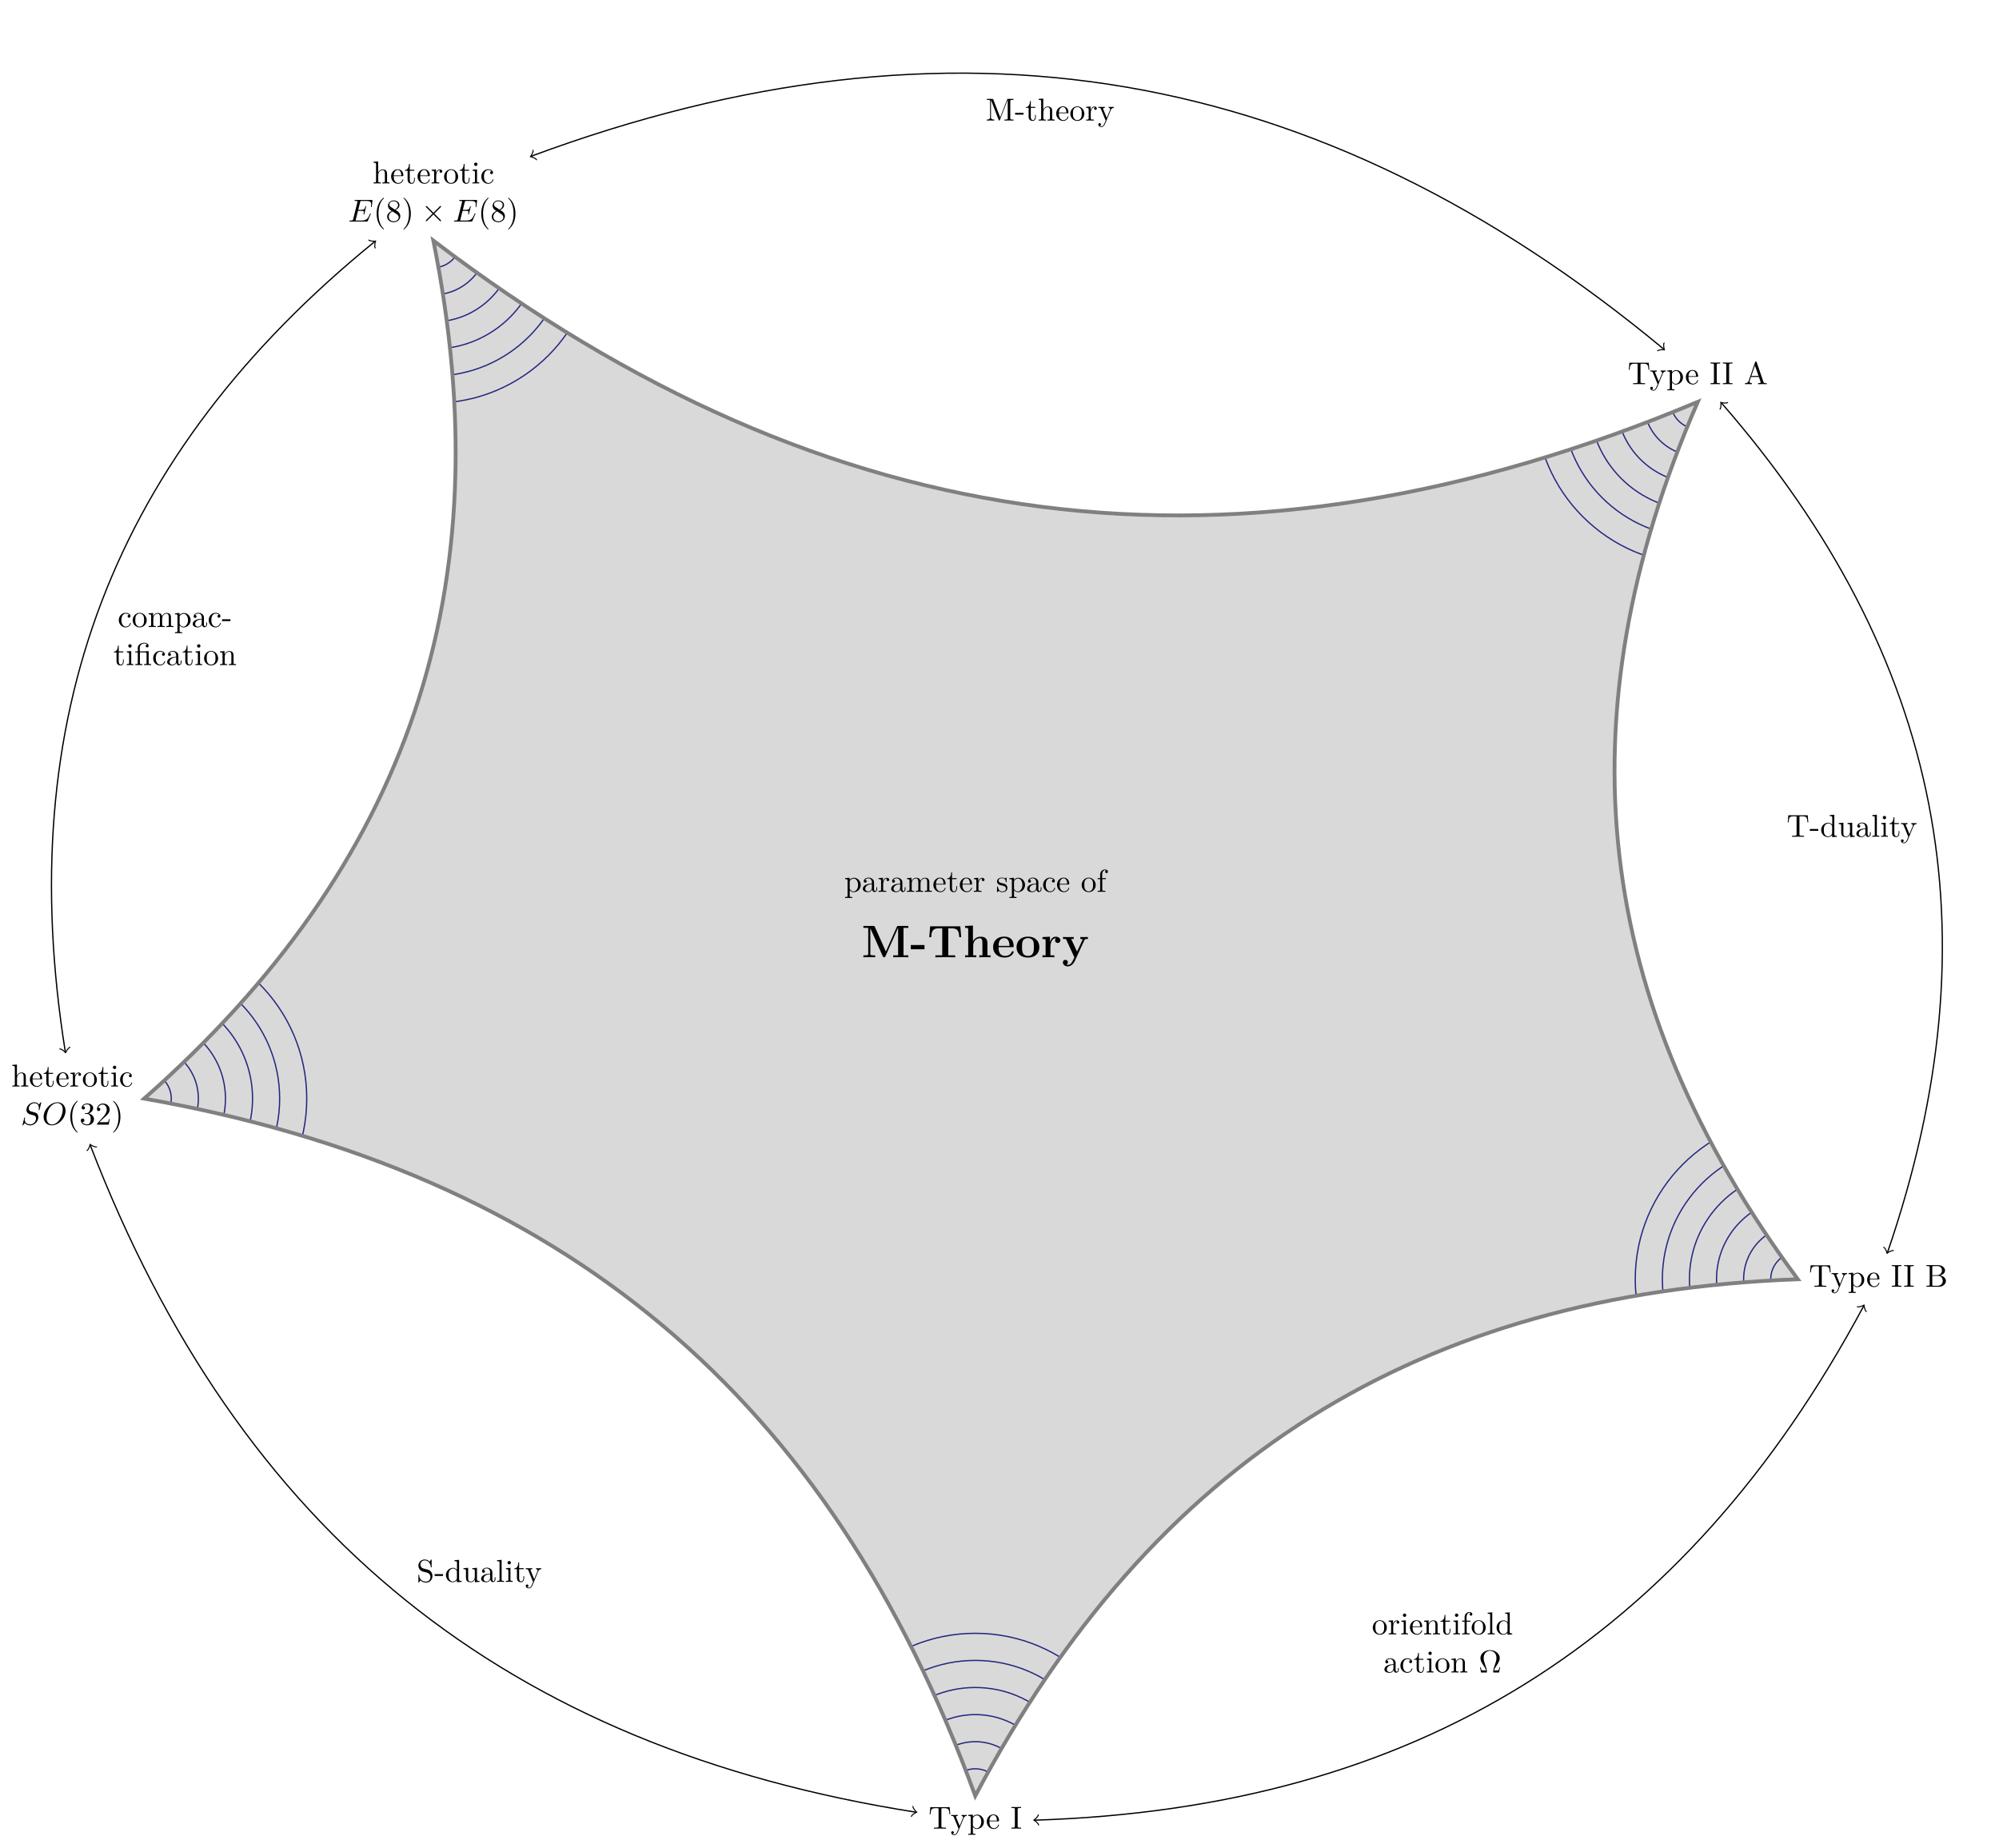 <?xml version="1.0" encoding="UTF-8"?>
<svg xmlns="http://www.w3.org/2000/svg" xmlns:xlink="http://www.w3.org/1999/xlink" width="626.76pt" height="579.33pt" viewBox="0 0 626.76 579.33" version="1.2">
<defs>
<g>
<symbol overflow="visible" id="glyph0-0">
<path style="stroke:none;" d=""/>
</symbol>
<symbol overflow="visible" id="glyph0-1">
<path style="stroke:none;" d="M 5.328 0 L 5.328 -0.312 C 4.812 -0.312 4.562 -0.312 4.547 -0.609 L 4.547 -2.516 C 4.547 -3.359 4.547 -3.672 4.234 -4.031 C 4.094 -4.203 3.766 -4.406 3.188 -4.406 C 2.359 -4.406 1.922 -3.797 1.766 -3.438 L 1.75 -3.438 L 1.75 -6.906 L 0.312 -6.797 L 0.312 -6.484 C 1.016 -6.484 1.094 -6.422 1.094 -5.938 L 1.094 -0.75 C 1.094 -0.312 0.984 -0.312 0.312 -0.312 L 0.312 0 L 1.438 -0.031 L 2.562 0 L 2.562 -0.312 C 1.891 -0.312 1.781 -0.312 1.781 -0.75 L 1.781 -2.594 C 1.781 -3.625 2.484 -4.188 3.125 -4.188 C 3.75 -4.188 3.859 -3.641 3.859 -3.078 L 3.859 -0.75 C 3.859 -0.312 3.75 -0.312 3.078 -0.312 L 3.078 0 L 4.203 -0.031 Z M 5.328 0 "/>
</symbol>
<symbol overflow="visible" id="glyph0-2">
<path style="stroke:none;" d="M 4.125 -1.188 C 4.125 -1.281 4.047 -1.297 4 -1.297 C 3.906 -1.297 3.891 -1.25 3.875 -1.172 C 3.516 -0.141 2.625 -0.141 2.531 -0.141 C 2.031 -0.141 1.625 -0.438 1.406 -0.812 C 1.109 -1.281 1.109 -1.938 1.109 -2.297 L 3.875 -2.297 C 4.094 -2.297 4.125 -2.297 4.125 -2.516 C 4.125 -3.5 3.594 -4.453 2.344 -4.453 C 1.188 -4.453 0.281 -3.438 0.281 -2.188 C 0.281 -0.859 1.328 0.109 2.469 0.109 C 3.688 0.109 4.125 -1 4.125 -1.188 Z M 3.469 -2.516 L 1.109 -2.516 C 1.172 -3.984 2.016 -4.234 2.344 -4.234 C 3.375 -4.234 3.469 -2.891 3.469 -2.516 Z M 3.469 -2.516 "/>
</symbol>
<symbol overflow="visible" id="glyph0-3">
<path style="stroke:none;" d="M 3.297 -1.234 L 3.297 -1.797 L 3.062 -1.797 L 3.062 -1.25 C 3.062 -0.516 2.75 -0.141 2.391 -0.141 C 1.719 -0.141 1.719 -1.047 1.719 -1.219 L 1.719 -3.984 L 3.141 -3.984 L 3.141 -4.297 L 1.719 -4.297 L 1.719 -6.125 L 1.469 -6.125 C 1.469 -5.312 1.172 -4.234 0.188 -4.203 L 0.188 -3.984 L 1.031 -3.984 L 1.031 -1.234 C 1.031 -0.016 1.953 0.109 2.312 0.109 C 3.031 0.109 3.297 -0.594 3.297 -1.234 Z M 3.297 -1.234 "/>
</symbol>
<symbol overflow="visible" id="glyph0-4">
<path style="stroke:none;" d="M 3.625 -3.797 C 3.625 -4.109 3.312 -4.406 2.891 -4.406 C 2.156 -4.406 1.797 -3.734 1.656 -3.297 L 1.656 -4.406 L 0.281 -4.297 L 0.281 -3.984 C 0.969 -3.984 1.062 -3.906 1.062 -3.422 L 1.062 -0.75 C 1.062 -0.312 0.953 -0.312 0.281 -0.312 L 0.281 0 L 1.406 -0.031 C 1.812 -0.031 2.281 -0.031 2.672 0 L 2.672 -0.312 L 2.469 -0.312 C 1.734 -0.312 1.719 -0.422 1.719 -0.781 L 1.719 -2.312 C 1.719 -3.297 2.125 -4.188 2.891 -4.188 C 2.953 -4.188 2.969 -4.188 3 -4.172 C 2.969 -4.156 2.766 -4.047 2.766 -3.781 C 2.766 -3.5 2.969 -3.359 3.188 -3.359 C 3.375 -3.359 3.625 -3.469 3.625 -3.797 Z M 3.625 -3.797 "/>
</symbol>
<symbol overflow="visible" id="glyph0-5">
<path style="stroke:none;" d="M 4.688 -2.125 C 4.688 -3.406 3.688 -4.453 2.484 -4.453 C 1.25 -4.453 0.281 -3.375 0.281 -2.125 C 0.281 -0.844 1.312 0.109 2.484 0.109 C 3.688 0.109 4.688 -0.859 4.688 -2.125 Z M 3.859 -2.203 C 3.859 -1.844 3.859 -1.312 3.641 -0.875 C 3.422 -0.422 2.984 -0.141 2.484 -0.141 C 2.062 -0.141 1.625 -0.344 1.359 -0.812 C 1.109 -1.25 1.109 -1.844 1.109 -2.203 C 1.109 -2.594 1.109 -3.141 1.344 -3.578 C 1.609 -4.031 2.078 -4.234 2.484 -4.234 C 2.922 -4.234 3.344 -4.016 3.609 -3.594 C 3.859 -3.172 3.859 -2.594 3.859 -2.203 Z M 3.859 -2.203 "/>
</symbol>
<symbol overflow="visible" id="glyph0-6">
<path style="stroke:none;" d="M 2.453 0 L 2.453 -0.312 C 1.797 -0.312 1.766 -0.359 1.766 -0.75 L 1.766 -4.406 L 0.375 -4.297 L 0.375 -3.984 C 1.016 -3.984 1.109 -3.922 1.109 -3.438 L 1.109 -0.75 C 1.109 -0.312 1 -0.312 0.328 -0.312 L 0.328 0 L 1.422 -0.031 C 1.766 -0.031 2.125 -0.016 2.453 0 Z M 1.906 -6.016 C 1.906 -6.281 1.688 -6.547 1.391 -6.547 C 1.047 -6.547 0.844 -6.266 0.844 -6.016 C 0.844 -5.75 1.078 -5.484 1.375 -5.484 C 1.719 -5.484 1.906 -5.766 1.906 -6.016 Z M 1.906 -6.016 "/>
</symbol>
<symbol overflow="visible" id="glyph0-7">
<path style="stroke:none;" d="M 4.125 -1.188 C 4.125 -1.281 4.031 -1.281 4 -1.281 C 3.906 -1.281 3.891 -1.25 3.875 -1.188 C 3.578 -0.266 2.938 -0.141 2.562 -0.141 C 2.047 -0.141 1.172 -0.562 1.172 -2.172 C 1.172 -3.797 1.984 -4.203 2.516 -4.203 C 2.594 -4.203 3.219 -4.203 3.578 -3.844 C 3.172 -3.812 3.109 -3.516 3.109 -3.391 C 3.109 -3.125 3.281 -2.922 3.562 -2.922 C 3.828 -2.922 4.016 -3.094 4.016 -3.391 C 4.016 -4.078 3.266 -4.453 2.5 -4.453 C 1.25 -4.453 0.344 -3.391 0.344 -2.156 C 0.344 -0.875 1.328 0.109 2.484 0.109 C 3.812 0.109 4.125 -1.078 4.125 -1.188 Z M 4.125 -1.188 "/>
</symbol>
<symbol overflow="visible" id="glyph0-8">
<path style="stroke:none;" d="M 6.812 -4.5 L 6.625 -6.734 L 0.547 -6.734 L 0.359 -4.5 L 0.609 -4.5 C 0.75 -6.094 0.891 -6.422 2.406 -6.422 C 2.578 -6.422 2.844 -6.422 2.938 -6.406 C 3.141 -6.375 3.141 -6.266 3.141 -6.031 L 3.141 -0.781 C 3.141 -0.453 3.141 -0.312 2.094 -0.312 L 1.703 -0.312 L 1.703 0 C 2.109 -0.031 3.125 -0.031 3.578 -0.031 C 4.047 -0.031 5.062 -0.031 5.469 0 L 5.469 -0.312 L 5.078 -0.312 C 4.031 -0.312 4.031 -0.453 4.031 -0.781 L 4.031 -6.031 C 4.031 -6.234 4.031 -6.375 4.203 -6.406 C 4.312 -6.422 4.594 -6.422 4.781 -6.422 C 6.281 -6.422 6.422 -6.094 6.562 -4.5 Z M 6.812 -4.5 "/>
</symbol>
<symbol overflow="visible" id="glyph0-9">
<path style="stroke:none;" d="M 5.062 -3.984 L 5.062 -4.297 C 4.828 -4.266 4.531 -4.266 4.312 -4.266 L 3.438 -4.297 L 3.438 -3.984 C 3.75 -3.969 3.906 -3.797 3.906 -3.547 C 3.906 -3.453 3.906 -3.438 3.859 -3.312 L 2.844 -0.859 L 1.734 -3.547 C 1.703 -3.641 1.688 -3.688 1.688 -3.719 C 1.688 -3.984 2.047 -3.984 2.234 -3.984 L 2.234 -4.297 L 1.156 -4.266 C 0.891 -4.266 0.484 -4.266 0.188 -4.297 L 0.188 -3.984 C 0.672 -3.984 0.859 -3.984 1 -3.641 L 2.484 0 L 2.234 0.594 C 2.016 1.141 1.734 1.828 1.109 1.828 C 1.062 1.828 0.828 1.828 0.641 1.641 C 0.953 1.609 1.031 1.391 1.031 1.219 C 1.031 0.969 0.844 0.812 0.609 0.812 C 0.406 0.812 0.188 0.938 0.188 1.234 C 0.188 1.688 0.609 2.047 1.109 2.047 C 1.734 2.047 2.141 1.469 2.375 0.906 L 4.125 -3.344 C 4.391 -3.969 4.891 -3.984 5.062 -3.984 Z M 5.062 -3.984 "/>
</symbol>
<symbol overflow="visible" id="glyph0-10">
<path style="stroke:none;" d="M 5.188 -2.156 C 5.188 -3.406 4.219 -4.406 3.109 -4.406 C 2.328 -4.406 1.906 -3.969 1.719 -3.75 L 1.719 -4.406 L 0.281 -4.297 L 0.281 -3.984 C 0.984 -3.984 1.062 -3.922 1.062 -3.484 L 1.062 1.172 C 1.062 1.625 0.953 1.625 0.281 1.625 L 0.281 1.938 L 1.391 1.906 L 2.516 1.938 L 2.516 1.625 C 1.844 1.625 1.734 1.625 1.734 1.172 L 1.734 -0.594 C 1.797 -0.422 2.203 0.109 2.969 0.109 C 4.156 0.109 5.188 -0.859 5.188 -2.156 Z M 4.359 -2.156 C 4.359 -0.953 3.656 -0.109 2.922 -0.109 C 2.531 -0.109 2.156 -0.312 1.875 -0.719 C 1.734 -0.922 1.734 -0.938 1.734 -1.141 L 1.734 -3.359 C 2.031 -3.859 2.516 -4.156 3.031 -4.156 C 3.75 -4.156 4.359 -3.281 4.359 -2.156 Z M 4.359 -2.156 "/>
</symbol>
<symbol overflow="visible" id="glyph0-11">
<path style="stroke:none;" d="M 3.312 0 L 3.312 -0.312 L 3.062 -0.312 C 2.266 -0.312 2.234 -0.422 2.234 -0.781 L 2.234 -6.016 C 2.234 -6.375 2.266 -6.484 3.062 -6.484 L 3.312 -6.484 L 3.312 -6.797 C 2.969 -6.766 2.188 -6.766 1.797 -6.766 C 1.406 -6.766 0.625 -6.766 0.281 -6.797 L 0.281 -6.484 L 0.531 -6.484 C 1.328 -6.484 1.359 -6.375 1.359 -6.016 L 1.359 -0.781 C 1.359 -0.422 1.328 -0.312 0.531 -0.312 L 0.281 -0.312 L 0.281 0 C 0.625 -0.031 1.406 -0.031 1.797 -0.031 C 2.188 -0.031 2.969 -0.031 3.312 0 Z M 3.312 0 "/>
</symbol>
<symbol overflow="visible" id="glyph0-12">
<path style="stroke:none;" d="M 7.141 0 L 7.141 -0.312 L 6.953 -0.312 C 6.359 -0.312 6.219 -0.375 6.109 -0.703 L 3.969 -6.922 C 3.906 -7.062 3.891 -7.125 3.734 -7.125 C 3.578 -7.125 3.547 -7.062 3.5 -6.922 L 1.438 -0.969 C 1.25 -0.469 0.859 -0.312 0.312 -0.312 L 0.312 0 L 1.328 -0.031 L 2.484 0 L 2.484 -0.312 C 1.984 -0.312 1.734 -0.562 1.734 -0.812 C 1.734 -0.844 1.734 -0.953 1.75 -0.969 L 2.203 -2.266 L 4.672 -2.266 L 5.203 -0.75 C 5.203 -0.703 5.219 -0.641 5.219 -0.609 C 5.219 -0.312 4.672 -0.312 4.406 -0.312 L 4.406 0 C 4.75 -0.031 5.453 -0.031 5.828 -0.031 Z M 4.562 -2.578 L 2.312 -2.578 L 3.438 -5.812 Z M 4.562 -2.578 "/>
</symbol>
<symbol overflow="visible" id="glyph0-13">
<path style="stroke:none;" d="M 6.484 -1.828 C 6.484 -2.688 5.656 -3.438 4.562 -3.547 C 5.531 -3.75 6.203 -4.375 6.203 -5.109 C 6.203 -5.984 5.297 -6.797 4 -6.797 L 0.359 -6.797 L 0.359 -6.484 L 0.594 -6.484 C 1.359 -6.484 1.391 -6.375 1.391 -6.016 L 1.391 -0.781 C 1.391 -0.422 1.359 -0.312 0.594 -0.312 L 0.359 -0.312 L 0.359 0 L 4.266 0 C 5.578 0 6.484 -0.891 6.484 -1.828 Z M 5.25 -5.109 C 5.25 -4.484 4.75 -3.641 3.656 -3.641 L 2.203 -3.641 L 2.203 -6.094 C 2.203 -6.422 2.234 -6.484 2.703 -6.484 L 3.938 -6.484 C 4.891 -6.484 5.25 -5.641 5.25 -5.109 Z M 5.484 -1.828 C 5.484 -1.125 4.969 -0.312 3.938 -0.312 L 2.703 -0.312 C 2.234 -0.312 2.203 -0.375 2.203 -0.703 L 2.203 -3.422 L 4.078 -3.422 C 5.062 -3.422 5.484 -2.5 5.484 -1.828 Z M 5.484 -1.828 "/>
</symbol>
<symbol overflow="visible" id="glyph0-14">
<path style="stroke:none;" d="M 8.094 0 L 8.094 -0.312 C 7.578 -0.312 7.328 -0.312 7.312 -0.609 L 7.312 -2.516 C 7.312 -3.359 7.312 -3.672 7 -4.031 C 6.875 -4.203 6.547 -4.406 5.969 -4.406 C 5.125 -4.406 4.688 -3.797 4.516 -3.422 C 4.375 -4.297 3.641 -4.406 3.188 -4.406 C 2.469 -4.406 2 -3.969 1.719 -3.359 L 1.719 -4.406 L 0.312 -4.297 L 0.312 -3.984 C 1.016 -3.984 1.094 -3.906 1.094 -3.422 L 1.094 -0.75 C 1.094 -0.312 0.984 -0.312 0.312 -0.312 L 0.312 0 L 1.438 -0.031 L 2.562 0 L 2.562 -0.312 C 1.891 -0.312 1.781 -0.312 1.781 -0.75 L 1.781 -2.594 C 1.781 -3.625 2.484 -4.188 3.125 -4.188 C 3.75 -4.188 3.859 -3.641 3.859 -3.078 L 3.859 -0.75 C 3.859 -0.312 3.75 -0.312 3.078 -0.312 L 3.078 0 L 4.203 -0.031 L 5.328 0 L 5.328 -0.312 C 4.656 -0.312 4.547 -0.312 4.547 -0.75 L 4.547 -2.594 C 4.547 -3.625 5.25 -4.188 5.891 -4.188 C 6.516 -4.188 6.625 -3.641 6.625 -3.078 L 6.625 -0.75 C 6.625 -0.312 6.516 -0.312 5.859 -0.312 L 5.859 0 L 6.984 -0.031 Z M 8.094 0 "/>
</symbol>
<symbol overflow="visible" id="glyph0-15">
<path style="stroke:none;" d="M 4.812 -0.891 L 4.812 -1.438 L 4.562 -1.438 L 4.562 -0.891 C 4.562 -0.312 4.312 -0.25 4.203 -0.25 C 3.875 -0.25 3.828 -0.703 3.828 -0.75 L 3.828 -2.734 C 3.828 -3.156 3.828 -3.547 3.469 -3.906 C 3.078 -4.297 2.594 -4.453 2.109 -4.453 C 1.297 -4.453 0.609 -3.984 0.609 -3.328 C 0.609 -3.031 0.812 -2.859 1.062 -2.859 C 1.344 -2.859 1.516 -3.062 1.516 -3.328 C 1.516 -3.438 1.469 -3.766 1.016 -3.781 C 1.281 -4.125 1.766 -4.234 2.094 -4.234 C 2.578 -4.234 3.141 -3.859 3.141 -2.969 L 3.141 -2.594 C 2.641 -2.562 1.938 -2.531 1.312 -2.234 C 0.562 -1.906 0.312 -1.391 0.312 -0.953 C 0.312 -0.141 1.281 0.109 1.906 0.109 C 2.562 0.109 3.031 -0.281 3.219 -0.75 C 3.25 -0.359 3.516 0.062 3.984 0.062 C 4.203 0.062 4.812 -0.078 4.812 -0.891 Z M 3.141 -1.391 C 3.141 -0.453 2.422 -0.109 1.984 -0.109 C 1.5 -0.109 1.078 -0.453 1.078 -0.953 C 1.078 -1.5 1.5 -2.328 3.141 -2.391 Z M 3.141 -1.391 "/>
</symbol>
<symbol overflow="visible" id="glyph0-16">
<path style="stroke:none;" d="M 2.75 -1.859 L 2.75 -2.438 L 0.109 -2.438 L 0.109 -1.859 Z M 2.75 -1.859 "/>
</symbol>
<symbol overflow="visible" id="glyph0-17">
<path style="stroke:none;" d="M 5.25 0 L 5.25 -0.312 C 4.578 -0.312 4.469 -0.312 4.469 -0.75 L 4.469 -4.406 L 3.219 -4.312 C 3.062 -4.312 3.031 -4.297 3.031 -4.297 C 3.016 -4.297 3 -4.297 2.859 -4.297 L 1.688 -4.297 L 1.688 -5.422 C 1.688 -6.406 2.531 -6.797 3.156 -6.797 C 3.453 -6.797 3.812 -6.703 4.016 -6.469 C 3.609 -6.453 3.547 -6.172 3.547 -6.016 C 3.547 -5.688 3.797 -5.547 3.984 -5.547 C 4.219 -5.547 4.453 -5.719 4.453 -6.016 C 4.453 -6.594 3.906 -7.016 3.172 -7.016 C 2.234 -7.016 1.062 -6.516 1.062 -5.422 L 1.062 -4.297 L 0.266 -4.297 L 0.266 -3.984 L 1.062 -3.984 L 1.062 -0.75 C 1.062 -0.312 0.953 -0.312 0.281 -0.312 L 0.281 0 L 1.391 -0.031 L 2.484 0 L 2.484 -0.312 C 1.828 -0.312 1.719 -0.312 1.719 -0.75 L 1.719 -3.984 L 3.281 -3.984 C 3.75 -3.984 3.812 -3.859 3.812 -3.438 L 3.812 -0.75 C 3.812 -0.312 3.703 -0.312 3.031 -0.312 L 3.031 0 L 4.141 -0.031 Z M 5.25 0 "/>
</symbol>
<symbol overflow="visible" id="glyph0-18">
<path style="stroke:none;" d="M 5.328 0 L 5.328 -0.312 C 4.812 -0.312 4.562 -0.312 4.547 -0.609 L 4.547 -2.516 C 4.547 -3.359 4.547 -3.672 4.234 -4.031 C 4.094 -4.203 3.766 -4.406 3.188 -4.406 C 2.469 -4.406 2 -3.969 1.719 -3.359 L 1.719 -4.406 L 0.312 -4.297 L 0.312 -3.984 C 1.016 -3.984 1.094 -3.906 1.094 -3.422 L 1.094 -0.75 C 1.094 -0.312 0.984 -0.312 0.312 -0.312 L 0.312 0 L 1.438 -0.031 L 2.562 0 L 2.562 -0.312 C 1.891 -0.312 1.781 -0.312 1.781 -0.75 L 1.781 -2.594 C 1.781 -3.625 2.484 -4.188 3.125 -4.188 C 3.75 -4.188 3.859 -3.641 3.859 -3.078 L 3.859 -0.75 C 3.859 -0.312 3.75 -0.312 3.078 -0.312 L 3.078 0 L 4.203 -0.031 Z M 5.328 0 "/>
</symbol>
<symbol overflow="visible" id="glyph0-19">
<path style="stroke:none;" d="M 8.75 0 L 8.75 -0.312 L 8.516 -0.312 C 7.75 -0.312 7.719 -0.422 7.719 -0.781 L 7.719 -6.016 C 7.719 -6.375 7.75 -6.484 8.516 -6.484 L 8.75 -6.484 L 8.75 -6.797 L 7.062 -6.797 C 6.812 -6.797 6.812 -6.781 6.734 -6.609 L 4.562 -1 L 2.406 -6.578 C 2.312 -6.797 2.281 -6.797 2.047 -6.797 L 0.375 -6.797 L 0.375 -6.484 L 0.609 -6.484 C 1.375 -6.484 1.391 -6.375 1.391 -6.016 L 1.391 -1.047 C 1.391 -0.781 1.391 -0.312 0.375 -0.312 L 0.375 0 L 1.531 -0.031 L 2.703 0 L 2.703 -0.312 C 1.672 -0.312 1.672 -0.781 1.672 -1.047 L 1.672 -6.406 L 1.688 -6.406 L 4.078 -0.219 C 4.125 -0.094 4.188 0 4.281 0 C 4.391 0 4.422 -0.078 4.453 -0.188 L 6.906 -6.484 L 6.922 -6.484 L 6.922 -0.781 C 6.922 -0.422 6.891 -0.312 6.125 -0.312 L 5.891 -0.312 L 5.891 0 C 6.266 -0.031 6.938 -0.031 7.328 -0.031 C 7.719 -0.031 8.375 -0.031 8.75 0 Z M 8.75 0 "/>
</symbol>
<symbol overflow="visible" id="glyph0-20">
<path style="stroke:none;" d="M 5.25 0 L 5.25 -0.312 C 4.547 -0.312 4.469 -0.375 4.469 -0.859 L 4.469 -6.906 L 3.031 -6.797 L 3.031 -6.484 C 3.734 -6.484 3.812 -6.422 3.812 -5.938 L 3.812 -3.781 C 3.516 -4.141 3.094 -4.406 2.562 -4.406 C 1.391 -4.406 0.344 -3.422 0.344 -2.141 C 0.344 -0.875 1.312 0.109 2.453 0.109 C 3.078 0.109 3.531 -0.234 3.781 -0.547 L 3.781 0.109 Z M 3.781 -1.172 C 3.781 -1 3.781 -0.969 3.672 -0.812 C 3.375 -0.328 2.922 -0.109 2.5 -0.109 C 2.047 -0.109 1.688 -0.375 1.453 -0.75 C 1.188 -1.156 1.172 -1.719 1.172 -2.125 C 1.172 -2.5 1.188 -3.094 1.469 -3.547 C 1.688 -3.859 2.062 -4.188 2.594 -4.188 C 2.953 -4.188 3.359 -4.031 3.672 -3.578 C 3.781 -3.406 3.781 -3.391 3.781 -3.219 Z M 3.781 -1.172 "/>
</symbol>
<symbol overflow="visible" id="glyph0-21">
<path style="stroke:none;" d="M 5.328 0 L 5.328 -0.312 C 4.625 -0.312 4.547 -0.375 4.547 -0.859 L 4.547 -4.406 L 3.078 -4.297 L 3.078 -3.984 C 3.781 -3.984 3.859 -3.906 3.859 -3.422 L 3.859 -1.656 C 3.859 -0.781 3.391 -0.109 2.656 -0.109 C 1.828 -0.109 1.781 -0.578 1.781 -1.094 L 1.781 -4.406 L 0.312 -4.297 L 0.312 -3.984 C 1.094 -3.984 1.094 -3.953 1.094 -3.062 L 1.094 -1.578 C 1.094 -0.797 1.094 0.109 2.609 0.109 C 3.172 0.109 3.609 -0.172 3.891 -0.781 L 3.891 0.109 Z M 5.328 0 "/>
</symbol>
<symbol overflow="visible" id="glyph0-22">
<path style="stroke:none;" d="M 2.531 0 L 2.531 -0.312 C 1.875 -0.312 1.766 -0.312 1.766 -0.75 L 1.766 -6.906 L 0.328 -6.797 L 0.328 -6.484 C 1.031 -6.484 1.109 -6.422 1.109 -5.938 L 1.109 -0.75 C 1.109 -0.312 1 -0.312 0.328 -0.312 L 0.328 0 L 1.438 -0.031 Z M 2.531 0 "/>
</symbol>
<symbol overflow="visible" id="glyph0-23">
<path style="stroke:none;" d="M 3.547 -6.312 C 3.547 -6.688 3.188 -7.016 2.656 -7.016 C 1.953 -7.016 1.109 -6.484 1.109 -5.438 L 1.109 -4.297 L 0.328 -4.297 L 0.328 -3.984 L 1.109 -3.984 L 1.109 -0.75 C 1.109 -0.312 1 -0.312 0.344 -0.312 L 0.344 0 L 1.469 -0.031 C 1.875 -0.031 2.344 -0.031 2.734 0 L 2.734 -0.312 L 2.531 -0.312 C 1.797 -0.312 1.766 -0.422 1.766 -0.781 L 1.766 -3.984 L 2.906 -3.984 L 2.906 -4.297 L 1.734 -4.297 L 1.734 -5.438 C 1.734 -6.312 2.219 -6.797 2.656 -6.797 C 2.688 -6.797 2.844 -6.797 2.984 -6.734 C 2.859 -6.688 2.688 -6.562 2.688 -6.312 C 2.688 -6.078 2.844 -5.875 3.109 -5.875 C 3.406 -5.875 3.547 -6.078 3.547 -6.312 Z M 3.547 -6.312 "/>
</symbol>
<symbol overflow="visible" id="glyph0-24">
<path style="stroke:none;" d="M 4.969 -1.844 C 4.969 -2.844 4.312 -3.656 3.469 -3.859 L 2.203 -4.172 C 1.578 -4.312 1.188 -4.859 1.188 -5.438 C 1.188 -6.125 1.734 -6.734 2.516 -6.734 C 4.172 -6.734 4.391 -5.109 4.453 -4.656 C 4.453 -4.594 4.453 -4.531 4.562 -4.531 C 4.703 -4.531 4.703 -4.594 4.703 -4.781 L 4.703 -6.781 C 4.703 -6.953 4.703 -7.016 4.594 -7.016 C 4.516 -7.016 4.516 -7 4.438 -6.891 L 4.094 -6.312 C 3.797 -6.609 3.391 -7.016 2.5 -7.016 C 1.391 -7.016 0.562 -6.141 0.562 -5.094 C 0.562 -4.266 1.078 -3.531 1.859 -3.266 C 1.969 -3.219 2.484 -3.109 3.172 -2.938 C 3.438 -2.859 3.75 -2.797 4.016 -2.422 C 4.234 -2.172 4.328 -1.844 4.328 -1.516 C 4.328 -0.812 3.828 -0.094 3 -0.094 C 2.703 -0.094 1.953 -0.141 1.422 -0.625 C 0.844 -1.172 0.812 -1.797 0.812 -2.156 C 0.797 -2.266 0.719 -2.266 0.688 -2.266 C 0.562 -2.266 0.562 -2.188 0.562 -2.016 L 0.562 -0.016 C 0.562 0.156 0.562 0.219 0.672 0.219 C 0.734 0.219 0.75 0.203 0.812 0.094 C 0.812 0.094 0.844 0.047 1.172 -0.484 C 1.484 -0.141 2.125 0.219 3 0.219 C 4.172 0.219 4.969 -0.75 4.969 -1.844 Z M 4.969 -1.844 "/>
</symbol>
<symbol overflow="visible" id="glyph0-25">
<path style="stroke:none;" d="M 3.578 -1.281 C 3.578 -1.797 3.281 -2.094 3.172 -2.219 C 2.844 -2.531 2.453 -2.625 2.031 -2.703 C 1.469 -2.812 0.812 -2.938 0.812 -3.516 C 0.812 -3.859 1.062 -4.266 1.922 -4.266 C 3.016 -4.266 3.062 -3.375 3.078 -3.062 C 3.094 -2.969 3.203 -2.969 3.203 -2.969 C 3.328 -2.969 3.328 -3.031 3.328 -3.219 L 3.328 -4.219 C 3.328 -4.391 3.328 -4.453 3.219 -4.453 C 3.172 -4.453 3.156 -4.453 3.031 -4.344 C 3 -4.297 2.891 -4.203 2.859 -4.188 C 2.484 -4.453 2.062 -4.453 1.922 -4.453 C 0.703 -4.453 0.328 -3.797 0.328 -3.234 C 0.328 -2.891 0.484 -2.609 0.75 -2.391 C 1.078 -2.125 1.359 -2.062 2.062 -1.938 C 2.297 -1.891 3.109 -1.734 3.109 -1.016 C 3.109 -0.5 2.75 -0.109 1.984 -0.109 C 1.141 -0.109 0.781 -0.672 0.594 -1.516 C 0.562 -1.656 0.562 -1.688 0.453 -1.688 C 0.328 -1.688 0.328 -1.625 0.328 -1.438 L 0.328 -0.125 C 0.328 0.047 0.328 0.109 0.438 0.109 C 0.484 0.109 0.5 0.094 0.688 -0.094 C 0.703 -0.109 0.703 -0.125 0.891 -0.312 C 1.328 0.094 1.766 0.109 1.984 0.109 C 3.125 0.109 3.578 -0.562 3.578 -1.281 Z M 3.578 -1.281 "/>
</symbol>
<symbol overflow="visible" id="glyph1-0">
<path style="stroke:none;" d=""/>
</symbol>
<symbol overflow="visible" id="glyph1-1">
<path style="stroke:none;" d="M 6.422 -6.922 C 6.422 -6.953 6.406 -7.016 6.312 -7.016 C 6.266 -7.016 6.25 -7 6.125 -6.875 L 5.656 -6.297 C 5.391 -6.766 4.875 -7.016 4.234 -7.016 C 2.969 -7.016 1.766 -5.875 1.766 -4.672 C 1.766 -3.859 2.297 -3.406 2.812 -3.25 L 3.875 -2.969 C 4.234 -2.891 4.781 -2.734 4.781 -1.922 C 4.781 -1.031 3.969 -0.094 3 -0.094 C 2.359 -0.094 1.25 -0.312 1.25 -1.547 C 1.25 -1.781 1.297 -2.016 1.312 -2.078 C 1.328 -2.125 1.328 -2.125 1.328 -2.156 C 1.328 -2.25 1.266 -2.266 1.219 -2.266 C 1.172 -2.266 1.141 -2.25 1.109 -2.219 C 1.078 -2.188 0.516 0.094 0.516 0.125 C 0.516 0.172 0.562 0.219 0.625 0.219 C 0.672 0.219 0.688 0.203 0.812 0.062 L 1.297 -0.5 C 1.719 0.078 2.406 0.219 2.969 0.219 C 4.328 0.219 5.5 -1.109 5.5 -2.344 C 5.5 -3.031 5.172 -3.359 5.016 -3.5 C 4.781 -3.734 4.641 -3.766 3.75 -4 C 3.531 -4.062 3.172 -4.156 3.078 -4.188 C 2.812 -4.266 2.484 -4.562 2.484 -5.094 C 2.484 -5.891 3.281 -6.734 4.219 -6.734 C 5.047 -6.734 5.656 -6.312 5.656 -5.203 C 5.656 -4.875 5.609 -4.703 5.609 -4.641 C 5.609 -4.625 5.609 -4.531 5.734 -4.531 C 5.828 -4.531 5.844 -4.562 5.875 -4.734 Z M 6.422 -6.922 "/>
</symbol>
<symbol overflow="visible" id="glyph1-2">
<path style="stroke:none;" d="M 7.359 -4.344 C 7.359 -5.938 6.312 -7.016 4.828 -7.016 C 2.672 -7.016 0.484 -4.75 0.484 -2.438 C 0.484 -0.781 1.609 0.219 3.031 0.219 C 5.141 0.219 7.359 -1.953 7.359 -4.344 Z M 3.094 -0.047 C 2.109 -0.047 1.406 -0.844 1.406 -2.156 C 1.406 -2.594 1.547 -4.047 2.312 -5.219 C 3 -6.25 3.984 -6.766 4.766 -6.766 C 5.578 -6.766 6.484 -6.203 6.484 -4.734 C 6.484 -4.016 6.203 -2.453 5.219 -1.234 C 4.75 -0.625 3.938 -0.047 3.094 -0.047 Z M 3.094 -0.047 "/>
</symbol>
<symbol overflow="visible" id="glyph1-3">
<path style="stroke:none;" d="M 7.047 -2.312 C 7.062 -2.375 7.094 -2.438 7.094 -2.453 C 7.094 -2.469 7.094 -2.562 6.984 -2.562 C 6.891 -2.562 6.875 -2.516 6.844 -2.453 C 6.203 -0.969 5.828 -0.312 4.125 -0.312 L 2.672 -0.312 C 2.531 -0.312 2.516 -0.312 2.453 -0.312 C 2.359 -0.328 2.328 -0.344 2.328 -0.422 C 2.328 -0.453 2.328 -0.469 2.375 -0.641 L 3.062 -3.359 L 4.047 -3.359 C 4.891 -3.359 4.891 -3.156 4.891 -2.906 C 4.891 -2.844 4.891 -2.719 4.812 -2.422 C 4.797 -2.375 4.781 -2.344 4.781 -2.312 C 4.781 -2.266 4.828 -2.203 4.922 -2.203 C 5 -2.203 5.031 -2.25 5.062 -2.406 L 5.641 -4.734 C 5.641 -4.781 5.578 -4.844 5.516 -4.844 C 5.422 -4.844 5.406 -4.781 5.375 -4.656 C 5.172 -3.906 4.984 -3.672 4.078 -3.672 L 3.141 -3.672 L 3.734 -6.078 C 3.828 -6.422 3.828 -6.453 4.266 -6.453 L 5.672 -6.453 C 6.891 -6.453 7.188 -6.172 7.188 -5.359 C 7.188 -5.109 7.188 -5.094 7.141 -4.828 C 7.141 -4.766 7.141 -4.703 7.141 -4.641 C 7.141 -4.594 7.172 -4.531 7.25 -4.531 C 7.359 -4.531 7.375 -4.594 7.391 -4.781 L 7.594 -6.5 C 7.625 -6.766 7.578 -6.766 7.328 -6.766 L 2.297 -6.766 C 2.094 -6.766 2 -6.766 2 -6.562 C 2 -6.453 2.094 -6.453 2.281 -6.453 C 2.641 -6.453 2.922 -6.453 2.922 -6.281 C 2.922 -6.234 2.922 -6.219 2.875 -6.047 L 1.562 -0.781 C 1.469 -0.391 1.438 -0.312 0.656 -0.312 C 0.484 -0.312 0.375 -0.312 0.375 -0.125 C 0.375 0 0.469 0 0.656 0 L 5.828 0 C 6.047 0 6.062 -0.016 6.125 -0.172 Z M 7.047 -2.312 "/>
</symbol>
<symbol overflow="visible" id="glyph2-0">
<path style="stroke:none;" d=""/>
</symbol>
<symbol overflow="visible" id="glyph2-1">
<path style="stroke:none;" d="M 3.297 2.391 C 3.297 2.359 3.297 2.344 3.125 2.172 C 1.875 0.922 1.562 -0.969 1.562 -2.484 C 1.562 -4.219 1.938 -5.953 3.172 -7.203 C 3.297 -7.312 3.297 -7.328 3.297 -7.359 C 3.297 -7.438 3.25 -7.469 3.188 -7.469 C 3.094 -7.469 2.203 -6.781 1.609 -5.531 C 1.109 -4.422 0.984 -3.328 0.984 -2.484 C 0.984 -1.719 1.094 -0.5 1.641 0.609 C 2.234 1.844 3.094 2.484 3.188 2.484 C 3.25 2.484 3.297 2.453 3.297 2.391 Z M 3.297 2.391 "/>
</symbol>
<symbol overflow="visible" id="glyph2-2">
<path style="stroke:none;" d="M 2.891 -3.5 C 3.703 -3.766 4.281 -4.469 4.281 -5.25 C 4.281 -6.078 3.406 -6.625 2.453 -6.625 C 1.438 -6.625 0.688 -6.031 0.688 -5.281 C 0.688 -4.953 0.906 -4.75 1.188 -4.75 C 1.5 -4.75 1.703 -4.969 1.703 -5.266 C 1.703 -5.766 1.234 -5.766 1.078 -5.766 C 1.391 -6.25 2.047 -6.375 2.406 -6.375 C 2.812 -6.375 3.359 -6.156 3.359 -5.266 C 3.359 -5.141 3.344 -4.562 3.078 -4.125 C 2.781 -3.656 2.453 -3.625 2.203 -3.609 C 2.125 -3.609 1.875 -3.578 1.812 -3.578 C 1.734 -3.578 1.656 -3.562 1.656 -3.469 C 1.656 -3.359 1.734 -3.359 1.906 -3.359 L 2.344 -3.359 C 3.156 -3.359 3.516 -2.672 3.516 -1.703 C 3.516 -0.344 2.844 -0.062 2.406 -0.062 C 1.969 -0.062 1.219 -0.234 0.875 -0.812 C 1.219 -0.766 1.531 -0.984 1.531 -1.359 C 1.531 -1.719 1.266 -1.922 0.969 -1.922 C 0.734 -1.922 0.422 -1.781 0.422 -1.344 C 0.422 -0.438 1.344 0.219 2.422 0.219 C 3.641 0.219 4.547 -0.688 4.547 -1.703 C 4.547 -2.516 3.922 -3.297 2.891 -3.5 Z M 2.891 -3.5 "/>
</symbol>
<symbol overflow="visible" id="glyph2-3">
<path style="stroke:none;" d="M 1.266 -0.766 L 2.312 -1.797 C 3.875 -3.172 4.469 -3.703 4.469 -4.703 C 4.469 -5.828 3.578 -6.625 2.359 -6.625 C 1.234 -6.625 0.5 -5.719 0.5 -4.828 C 0.5 -4.266 1 -4.266 1.031 -4.266 C 1.188 -4.266 1.547 -4.391 1.547 -4.797 C 1.547 -5.062 1.359 -5.312 1.016 -5.312 C 0.938 -5.312 0.922 -5.312 0.891 -5.312 C 1.109 -5.953 1.656 -6.312 2.234 -6.312 C 3.141 -6.312 3.562 -5.516 3.562 -4.703 C 3.562 -3.906 3.062 -3.109 2.516 -2.5 L 0.609 -0.375 C 0.5 -0.266 0.5 -0.234 0.5 0 L 4.188 0 L 4.469 -1.734 L 4.219 -1.734 C 4.172 -1.438 4.094 -1 4 -0.844 C 3.938 -0.766 3.281 -0.766 3.062 -0.766 Z M 1.266 -0.766 "/>
</symbol>
<symbol overflow="visible" id="glyph2-4">
<path style="stroke:none;" d="M 2.875 -2.484 C 2.875 -3.266 2.766 -4.469 2.219 -5.594 C 1.625 -6.812 0.766 -7.469 0.672 -7.469 C 0.609 -7.469 0.562 -7.422 0.562 -7.359 C 0.562 -7.328 0.562 -7.312 0.75 -7.141 C 1.734 -6.156 2.297 -4.562 2.297 -2.484 C 2.297 -0.781 1.938 0.969 0.703 2.219 C 0.562 2.344 0.562 2.359 0.562 2.391 C 0.562 2.453 0.609 2.484 0.672 2.484 C 0.766 2.484 1.656 1.812 2.25 0.547 C 2.75 -0.547 2.875 -1.656 2.875 -2.484 Z M 2.875 -2.484 "/>
</symbol>
<symbol overflow="visible" id="glyph2-5">
<path style="stroke:none;" d="M 1.625 -4.547 C 1.172 -4.844 1.125 -5.188 1.125 -5.359 C 1.125 -5.969 1.766 -6.375 2.484 -6.375 C 3.203 -6.375 3.844 -5.859 3.844 -5.141 C 3.844 -4.578 3.453 -4.094 2.859 -3.75 Z M 3.078 -3.609 C 3.797 -3.969 4.281 -4.484 4.281 -5.141 C 4.281 -6.062 3.391 -6.625 2.484 -6.625 C 1.5 -6.625 0.688 -5.891 0.688 -4.969 C 0.688 -4.781 0.703 -4.344 1.125 -3.875 C 1.234 -3.75 1.609 -3.5 1.844 -3.328 C 1.281 -3.047 0.422 -2.484 0.422 -1.5 C 0.422 -0.453 1.438 0.219 2.484 0.219 C 3.609 0.219 4.547 -0.609 4.547 -1.672 C 4.547 -2.031 4.438 -2.484 4.062 -2.891 C 3.875 -3.109 3.719 -3.203 3.078 -3.609 Z M 2.078 -3.188 L 3.297 -2.406 C 3.578 -2.219 4.047 -1.922 4.047 -1.312 C 4.047 -0.578 3.297 -0.062 2.484 -0.062 C 1.625 -0.062 0.922 -0.672 0.922 -1.5 C 0.922 -2.078 1.234 -2.719 2.078 -3.188 Z M 2.078 -3.188 "/>
</symbol>
<symbol overflow="visible" id="glyph2-6">
<path style="stroke:none;" d="M 6.734 -1.609 L 6.484 -1.609 C 6.438 -1.359 6.406 -1.125 6.312 -0.891 C 6.266 -0.734 6.234 -0.641 5.656 -0.641 L 4.859 -0.641 C 4.984 -1.203 5.297 -1.688 5.75 -2.344 C 6.203 -3.047 6.625 -3.734 6.625 -4.516 C 6.625 -5.906 5.281 -7.016 3.594 -7.016 C 1.875 -7.016 0.562 -5.875 0.562 -4.516 C 0.562 -3.734 0.969 -3.047 1.438 -2.344 C 1.875 -1.688 2.188 -1.203 2.312 -0.641 L 1.516 -0.641 C 0.953 -0.641 0.922 -0.734 0.859 -0.875 C 0.781 -1.109 0.734 -1.359 0.688 -1.609 L 0.438 -1.609 L 0.766 0 L 2.359 0 C 2.578 0 2.609 0 2.609 -0.203 C 2.609 -0.906 2.297 -1.781 2.062 -2.422 C 1.859 -3 1.578 -3.781 1.578 -4.531 C 1.578 -6.125 2.672 -6.797 3.578 -6.797 C 4.531 -6.797 5.594 -6.078 5.594 -4.531 C 5.594 -3.781 5.328 -3.031 5.031 -2.203 C 4.891 -1.797 4.562 -0.891 4.562 -0.203 C 4.562 0 4.594 0 4.828 0 L 6.406 0 Z M 6.734 -1.609 "/>
</symbol>
<symbol overflow="visible" id="glyph3-0">
<path style="stroke:none;" d=""/>
</symbol>
<symbol overflow="visible" id="glyph3-1">
<path style="stroke:none;" d="M 3.875 -2.766 L 1.875 -4.75 C 1.766 -4.859 1.734 -4.891 1.656 -4.891 C 1.562 -4.891 1.469 -4.797 1.469 -4.688 C 1.469 -4.625 1.484 -4.594 1.594 -4.484 L 3.578 -2.484 L 1.594 -0.484 C 1.484 -0.375 1.469 -0.359 1.469 -0.281 C 1.469 -0.172 1.562 -0.094 1.656 -0.094 C 1.734 -0.094 1.766 -0.109 1.875 -0.234 L 3.859 -2.203 L 5.922 -0.156 C 5.938 -0.141 6.016 -0.094 6.078 -0.094 C 6.188 -0.094 6.266 -0.172 6.266 -0.281 C 6.266 -0.312 6.266 -0.344 6.234 -0.391 C 6.234 -0.422 4.641 -1.984 4.156 -2.484 L 5.969 -4.312 C 6.016 -4.375 6.172 -4.5 6.219 -4.562 C 6.234 -4.578 6.266 -4.625 6.266 -4.688 C 6.266 -4.797 6.188 -4.891 6.078 -4.891 C 5.984 -4.891 5.953 -4.844 5.844 -4.734 Z M 3.875 -2.766 "/>
</symbol>
<symbol overflow="visible" id="glyph4-0">
<path style="stroke:none;" d=""/>
</symbol>
<symbol overflow="visible" id="glyph4-1">
<path style="stroke:none;" d="M 14.688 0 L 14.688 -0.609 L 13.172 -0.609 L 13.172 -9.219 L 14.688 -9.219 L 14.688 -9.828 L 11.641 -9.828 C 11.328 -9.828 11.203 -9.828 11.078 -9.531 L 7.641 -1.812 L 4.203 -9.531 C 4.062 -9.828 3.938 -9.828 3.641 -9.828 L 0.594 -9.828 L 0.594 -9.219 L 2.109 -9.219 L 2.109 -1.047 C 2.109 -0.734 2.094 -0.719 1.719 -0.656 C 1.469 -0.625 1.172 -0.609 0.922 -0.609 L 0.594 -0.609 L 0.594 0 C 0.922 -0.031 2.031 -0.031 2.438 -0.031 C 2.844 -0.031 3.969 -0.031 4.297 0 L 4.297 -0.609 L 3.969 -0.609 C 3.578 -0.609 3.547 -0.609 3.203 -0.656 C 2.797 -0.719 2.781 -0.734 2.781 -1.047 L 2.781 -9.047 L 2.797 -9.047 L 6.688 -0.297 C 6.766 -0.141 6.844 0 7.094 0 C 7.344 0 7.422 -0.141 7.5 -0.297 L 11.469 -9.219 L 11.484 -9.219 L 11.484 -0.609 L 9.953 -0.609 L 9.953 0 C 10.344 -0.031 11.828 -0.031 12.328 -0.031 C 12.812 -0.031 14.297 -0.031 14.688 0 Z M 14.688 0 "/>
</symbol>
<symbol overflow="visible" id="glyph4-2">
<path style="stroke:none;" d="M 4.469 -2.516 L 4.469 -3.844 L 0.172 -3.844 L 0.172 -2.516 Z M 4.469 -2.516 "/>
</symbol>
<symbol overflow="visible" id="glyph4-3">
<path style="stroke:none;" d="M 10.609 -6.297 L 10.312 -9.703 L 0.875 -9.703 L 0.594 -6.297 L 1.188 -6.297 C 1.312 -7.859 1.438 -9.078 3.5 -9.078 L 4.656 -9.078 L 4.656 -0.609 L 2.5 -0.609 L 2.5 0 L 5.609 -0.031 L 8.719 0 L 8.719 -0.609 L 6.547 -0.609 L 6.547 -9.078 L 7.688 -9.078 C 9.75 -9.078 9.875 -7.875 10 -6.297 Z M 10.609 -6.297 "/>
</symbol>
<symbol overflow="visible" id="glyph4-4">
<path style="stroke:none;" d="M 8.594 0 L 8.594 -0.609 L 7.609 -0.609 L 7.609 -4.391 C 7.609 -5.75 7.016 -6.453 5.438 -6.453 C 4 -6.453 3.297 -5.438 3.094 -5 L 3.078 -5 L 3.078 -9.938 L 0.609 -9.828 L 0.609 -9.219 C 1.484 -9.219 1.594 -9.219 1.594 -8.656 L 1.594 -0.609 L 0.609 -0.609 L 0.609 0 C 0.938 -0.031 1.969 -0.031 2.359 -0.031 C 2.766 -0.031 3.812 -0.031 4.141 0 L 4.141 -0.609 L 3.156 -0.609 L 3.156 -3.672 C 3.156 -5.219 4.297 -5.969 5.219 -5.969 C 5.75 -5.969 6.047 -5.625 6.047 -4.547 L 6.047 -0.609 L 5.062 -0.609 L 5.062 0 C 5.391 -0.031 6.422 -0.031 6.812 -0.031 C 7.219 -0.031 8.266 -0.031 8.594 0 Z M 8.594 0 "/>
</symbol>
<symbol overflow="visible" id="glyph4-5">
<path style="stroke:none;" d="M 6.891 -1.672 C 6.891 -1.891 6.672 -1.891 6.594 -1.891 C 6.359 -1.891 6.344 -1.844 6.266 -1.656 C 5.891 -0.734 4.938 -0.438 4.25 -0.438 C 2.172 -0.438 2.156 -2.359 2.156 -3.172 L 6.469 -3.172 C 6.812 -3.172 6.891 -3.172 6.891 -3.531 C 6.891 -3.953 6.797 -5.031 6.125 -5.703 C 5.531 -6.297 4.734 -6.484 3.891 -6.484 C 1.656 -6.484 0.438 -5.031 0.438 -3.219 C 0.438 -1.219 1.922 0.094 4.078 0.094 C 6.25 0.094 6.891 -1.438 6.891 -1.672 Z M 5.578 -3.578 L 2.156 -3.578 C 2.188 -4.172 2.203 -4.734 2.5 -5.25 C 2.781 -5.703 3.281 -6.016 3.891 -6.016 C 5.438 -6.016 5.562 -4.297 5.578 -3.578 Z M 5.578 -3.578 "/>
</symbol>
<symbol overflow="visible" id="glyph4-6">
<path style="stroke:none;" d="M 7.594 -3.141 C 7.594 -5.078 6.281 -6.484 4.031 -6.484 C 1.688 -6.484 0.438 -5 0.438 -3.141 C 0.438 -1.266 1.766 0.094 4.016 0.094 C 6.344 0.094 7.594 -1.328 7.594 -3.141 Z M 5.875 -3.281 C 5.875 -2.094 5.875 -0.438 4.031 -0.438 C 2.156 -0.438 2.156 -2.109 2.156 -3.281 C 2.156 -3.953 2.156 -4.672 2.438 -5.188 C 2.75 -5.766 3.391 -6.016 4.016 -6.016 C 4.828 -6.016 5.344 -5.625 5.594 -5.234 C 5.875 -4.719 5.875 -3.969 5.875 -3.281 Z M 5.875 -3.281 "/>
</symbol>
<symbol overflow="visible" id="glyph4-7">
<path style="stroke:none;" d="M 6.125 -5.312 C 6.125 -6.047 5.375 -6.453 4.688 -6.453 C 3.547 -6.453 3.062 -5.453 2.859 -4.859 L 2.844 -4.859 L 2.844 -6.453 L 0.5 -6.328 L 0.5 -5.719 C 1.391 -5.719 1.484 -5.719 1.484 -5.156 L 1.484 -0.609 L 0.5 -0.609 L 0.5 0 C 0.828 -0.031 1.906 -0.031 2.312 -0.031 C 2.719 -0.031 3.891 -0.031 4.234 0 L 4.234 -0.609 L 2.984 -0.609 L 2.984 -3.219 C 2.984 -3.703 3.078 -5.969 4.75 -5.969 C 4.562 -5.812 4.453 -5.578 4.453 -5.312 C 4.453 -4.734 4.922 -4.484 5.281 -4.484 C 5.641 -4.484 6.125 -4.734 6.125 -5.312 Z M 6.125 -5.312 "/>
</symbol>
<symbol overflow="visible" id="glyph4-8">
<path style="stroke:none;" d="M 8.156 -5.75 L 8.156 -6.359 C 7.672 -6.328 7.609 -6.328 7.016 -6.328 L 5.781 -6.359 L 5.781 -5.75 C 5.781 -5.75 6.469 -5.75 6.469 -5.562 C 6.469 -5.516 6.438 -5.438 6.422 -5.391 L 4.75 -1.781 L 2.906 -5.75 L 3.703 -5.75 L 3.703 -6.359 C 3.359 -6.328 2.375 -6.328 1.984 -6.328 C 1.562 -6.328 0.719 -6.328 0.344 -6.359 L 0.344 -5.75 L 1.266 -5.75 L 3.906 0 C 3.844 0.172 3.641 0.594 3.562 0.766 C 3.266 1.406 2.812 2.391 1.812 2.391 C 1.75 2.391 1.578 2.391 1.422 2.312 C 1.453 2.297 1.875 2.125 1.875 1.578 C 1.875 1.109 1.531 0.797 1.109 0.797 C 0.656 0.797 0.312 1.109 0.312 1.594 C 0.312 2.266 0.953 2.859 1.812 2.859 C 2.984 2.859 3.75 1.812 4.047 1.172 L 7.094 -5.438 C 7.172 -5.625 7.234 -5.75 8.156 -5.75 Z M 8.156 -5.75 "/>
</symbol>
</g>
<clipPath id="clip1">
  <path d="M 45 330 L 60 330 L 60 359 L 45 359 Z M 45 330 "/>
</clipPath>
<clipPath id="clip2">
  <path d="M 45.242 344.418 C 128.48 271.102 157.773 184.203 135.898 75.461 C 260.367 170.164 388.043 186.445 532.293 126.004 C 489.195 225.133 499.344 314.152 563.645 401.047 C 444.633 405.473 361.453 457.719 305.781 562.996 C 260.207 437.812 176.441 367.539 45.242 344.418 Z M 45.242 344.418 "/>
</clipPath>
<clipPath id="clip3">
  <path d="M 45 321 L 68 321 L 68 368 L 45 368 Z M 45 321 "/>
</clipPath>
<clipPath id="clip4">
  <path d="M 45.242 344.418 C 128.48 271.102 157.773 184.203 135.898 75.461 C 260.367 170.164 388.043 186.445 532.293 126.004 C 489.195 225.133 499.344 314.152 563.645 401.047 C 444.633 405.473 361.453 457.719 305.781 562.996 C 260.207 437.812 176.441 367.539 45.242 344.418 Z M 45.242 344.418 "/>
</clipPath>
<clipPath id="clip5">
  <path d="M 45 313 L 77 313 L 77 376 L 45 376 Z M 45 313 "/>
</clipPath>
<clipPath id="clip6">
  <path d="M 45.242 344.418 C 128.48 271.102 157.773 184.203 135.898 75.461 C 260.367 170.164 388.043 186.445 532.293 126.004 C 489.195 225.133 499.344 314.152 563.645 401.047 C 444.633 405.473 361.453 457.719 305.781 562.996 C 260.207 437.812 176.441 367.539 45.242 344.418 Z M 45.242 344.418 "/>
</clipPath>
<clipPath id="clip7">
  <path d="M 45 304 L 85 304 L 85 385 L 45 385 Z M 45 304 "/>
</clipPath>
<clipPath id="clip8">
  <path d="M 45.242 344.418 C 128.48 271.102 157.773 184.203 135.898 75.461 C 260.367 170.164 388.043 186.445 532.293 126.004 C 489.195 225.133 499.344 314.152 563.645 401.047 C 444.633 405.473 361.453 457.719 305.781 562.996 C 260.207 437.812 176.441 367.539 45.242 344.418 Z M 45.242 344.418 "/>
</clipPath>
<clipPath id="clip9">
  <path d="M 45 296 L 94 296 L 94 393 L 45 393 Z M 45 296 "/>
</clipPath>
<clipPath id="clip10">
  <path d="M 45.242 344.418 C 128.48 271.102 157.773 184.203 135.898 75.461 C 260.367 170.164 388.043 186.445 532.293 126.004 C 489.195 225.133 499.344 314.152 563.645 401.047 C 444.633 405.473 361.453 457.719 305.781 562.996 C 260.207 437.812 176.441 367.539 45.242 344.418 Z M 45.242 344.418 "/>
</clipPath>
<clipPath id="clip11">
  <path d="M 45 287 L 102 287 L 102 402 L 45 402 Z M 45 287 "/>
</clipPath>
<clipPath id="clip12">
  <path d="M 45.242 344.418 C 128.48 271.102 157.773 184.203 135.898 75.461 C 260.367 170.164 388.043 186.445 532.293 126.004 C 489.195 225.133 499.344 314.152 563.645 401.047 C 444.633 405.473 361.453 457.719 305.781 562.996 C 260.207 437.812 176.441 367.539 45.242 344.418 Z M 45.242 344.418 "/>
</clipPath>
<clipPath id="clip13">
  <path d="M 121 75 L 151 75 L 151 90 L 121 90 Z M 121 75 "/>
</clipPath>
<clipPath id="clip14">
  <path d="M 45.242 344.418 C 128.48 271.102 157.773 184.203 135.898 75.461 C 260.367 170.164 388.043 186.445 532.293 126.004 C 489.195 225.133 499.344 314.152 563.645 401.047 C 444.633 405.473 361.453 457.719 305.781 562.996 C 260.207 437.812 176.441 367.539 45.242 344.418 Z M 45.242 344.418 "/>
</clipPath>
<clipPath id="clip15">
  <path d="M 113 75 L 159 75 L 159 99 L 113 99 Z M 113 75 "/>
</clipPath>
<clipPath id="clip16">
  <path d="M 45.242 344.418 C 128.48 271.102 157.773 184.203 135.898 75.461 C 260.367 170.164 388.043 186.445 532.293 126.004 C 489.195 225.133 499.344 314.152 563.645 401.047 C 444.633 405.473 361.453 457.719 305.781 562.996 C 260.207 437.812 176.441 367.539 45.242 344.418 Z M 45.242 344.418 "/>
</clipPath>
<clipPath id="clip17">
  <path d="M 104 75 L 168 75 L 168 107 L 104 107 Z M 104 75 "/>
</clipPath>
<clipPath id="clip18">
  <path d="M 45.242 344.418 C 128.48 271.102 157.773 184.203 135.898 75.461 C 260.367 170.164 388.043 186.445 532.293 126.004 C 489.195 225.133 499.344 314.152 563.645 401.047 C 444.633 405.473 361.453 457.719 305.781 562.996 C 260.207 437.812 176.441 367.539 45.242 344.418 Z M 45.242 344.418 "/>
</clipPath>
<clipPath id="clip19">
  <path d="M 96 75 L 176 75 L 176 116 L 96 116 Z M 96 75 "/>
</clipPath>
<clipPath id="clip20">
  <path d="M 45.242 344.418 C 128.48 271.102 157.773 184.203 135.898 75.461 C 260.367 170.164 388.043 186.445 532.293 126.004 C 489.195 225.133 499.344 314.152 563.645 401.047 C 444.633 405.473 361.453 457.719 305.781 562.996 C 260.207 437.812 176.441 367.539 45.242 344.418 Z M 45.242 344.418 "/>
</clipPath>
<clipPath id="clip21">
  <path d="M 87 75 L 184 75 L 184 124 L 87 124 Z M 87 75 "/>
</clipPath>
<clipPath id="clip22">
  <path d="M 45.242 344.418 C 128.48 271.102 157.773 184.203 135.898 75.461 C 260.367 170.164 388.043 186.445 532.293 126.004 C 489.195 225.133 499.344 314.152 563.645 401.047 C 444.633 405.473 361.453 457.719 305.781 562.996 C 260.207 437.812 176.441 367.539 45.242 344.418 Z M 45.242 344.418 "/>
</clipPath>
<clipPath id="clip23">
  <path d="M 79 75 L 193 75 L 193 133 L 79 133 Z M 79 75 "/>
</clipPath>
<clipPath id="clip24">
  <path d="M 45.242 344.418 C 128.48 271.102 157.773 184.203 135.898 75.461 C 260.367 170.164 388.043 186.445 532.293 126.004 C 489.195 225.133 499.344 314.152 563.645 401.047 C 444.633 405.473 361.453 457.719 305.781 562.996 C 260.207 437.812 176.441 367.539 45.242 344.418 Z M 45.242 344.418 "/>
</clipPath>
<clipPath id="clip25">
  <path d="M 518 111 L 547 111 L 547 141 L 518 141 Z M 518 111 "/>
</clipPath>
<clipPath id="clip26">
  <path d="M 45.242 344.418 C 128.48 271.102 157.773 184.203 135.898 75.461 C 260.367 170.164 388.043 186.445 532.293 126.004 C 489.195 225.133 499.344 314.152 563.645 401.047 C 444.633 405.473 361.453 457.719 305.781 562.996 C 260.207 437.812 176.441 367.539 45.242 344.418 Z M 45.242 344.418 "/>
</clipPath>
<clipPath id="clip27">
  <path d="M 509 103 L 555 103 L 555 149 L 509 149 Z M 509 103 "/>
</clipPath>
<clipPath id="clip28">
  <path d="M 45.242 344.418 C 128.48 271.102 157.773 184.203 135.898 75.461 C 260.367 170.164 388.043 186.445 532.293 126.004 C 489.195 225.133 499.344 314.152 563.645 401.047 C 444.633 405.473 361.453 457.719 305.781 562.996 C 260.207 437.812 176.441 367.539 45.242 344.418 Z M 45.242 344.418 "/>
</clipPath>
<clipPath id="clip29">
  <path d="M 501 94 L 564 94 L 564 158 L 501 158 Z M 501 94 "/>
</clipPath>
<clipPath id="clip30">
  <path d="M 45.242 344.418 C 128.48 271.102 157.773 184.203 135.898 75.461 C 260.367 170.164 388.043 186.445 532.293 126.004 C 489.195 225.133 499.344 314.152 563.645 401.047 C 444.633 405.473 361.453 457.719 305.781 562.996 C 260.207 437.812 176.441 367.539 45.242 344.418 Z M 45.242 344.418 "/>
</clipPath>
<clipPath id="clip31">
  <path d="M 492 86 L 564 86 L 564 166 L 492 166 Z M 492 86 "/>
</clipPath>
<clipPath id="clip32">
  <path d="M 45.242 344.418 C 128.48 271.102 157.773 184.203 135.898 75.461 C 260.367 170.164 388.043 186.445 532.293 126.004 C 489.195 225.133 499.344 314.152 563.645 401.047 C 444.633 405.473 361.453 457.719 305.781 562.996 C 260.207 437.812 176.441 367.539 45.242 344.418 Z M 45.242 344.418 "/>
</clipPath>
<clipPath id="clip33">
  <path d="M 484 77 L 564 77 L 564 175 L 484 175 Z M 484 77 "/>
</clipPath>
<clipPath id="clip34">
  <path d="M 45.242 344.418 C 128.48 271.102 157.773 184.203 135.898 75.461 C 260.367 170.164 388.043 186.445 532.293 126.004 C 489.195 225.133 499.344 314.152 563.645 401.047 C 444.633 405.473 361.453 457.719 305.781 562.996 C 260.207 437.812 176.441 367.539 45.242 344.418 Z M 45.242 344.418 "/>
</clipPath>
<clipPath id="clip35">
  <path d="M 475 75 L 564 75 L 564 183 L 475 183 Z M 475 75 "/>
</clipPath>
<clipPath id="clip36">
  <path d="M 45.242 344.418 C 128.48 271.102 157.773 184.203 135.898 75.461 C 260.367 170.164 388.043 186.445 532.293 126.004 C 489.195 225.133 499.344 314.152 563.645 401.047 C 444.633 405.473 361.453 457.719 305.781 562.996 C 260.207 437.812 176.441 367.539 45.242 344.418 Z M 45.242 344.418 "/>
</clipPath>
<clipPath id="clip37">
  <path d="M 549 386 L 564 386 L 564 416 L 549 416 Z M 549 386 "/>
</clipPath>
<clipPath id="clip38">
  <path d="M 45.242 344.418 C 128.48 271.102 157.773 184.203 135.898 75.461 C 260.367 170.164 388.043 186.445 532.293 126.004 C 489.195 225.133 499.344 314.152 563.645 401.047 C 444.633 405.473 361.453 457.719 305.781 562.996 C 260.207 437.812 176.441 367.539 45.242 344.418 Z M 45.242 344.418 "/>
</clipPath>
<clipPath id="clip39">
  <path d="M 541 378 L 564 378 L 564 424 L 541 424 Z M 541 378 "/>
</clipPath>
<clipPath id="clip40">
  <path d="M 45.242 344.418 C 128.48 271.102 157.773 184.203 135.898 75.461 C 260.367 170.164 388.043 186.445 532.293 126.004 C 489.195 225.133 499.344 314.152 563.645 401.047 C 444.633 405.473 361.453 457.719 305.781 562.996 C 260.207 437.812 176.441 367.539 45.242 344.418 Z M 45.242 344.418 "/>
</clipPath>
<clipPath id="clip41">
  <path d="M 532 369 L 564 369 L 564 433 L 532 433 Z M 532 369 "/>
</clipPath>
<clipPath id="clip42">
  <path d="M 45.242 344.418 C 128.48 271.102 157.773 184.203 135.898 75.461 C 260.367 170.164 388.043 186.445 532.293 126.004 C 489.195 225.133 499.344 314.152 563.645 401.047 C 444.633 405.473 361.453 457.719 305.781 562.996 C 260.207 437.812 176.441 367.539 45.242 344.418 Z M 45.242 344.418 "/>
</clipPath>
<clipPath id="clip43">
  <path d="M 524 361 L 564 361 L 564 441 L 524 441 Z M 524 361 "/>
</clipPath>
<clipPath id="clip44">
  <path d="M 45.242 344.418 C 128.48 271.102 157.773 184.203 135.898 75.461 C 260.367 170.164 388.043 186.445 532.293 126.004 C 489.195 225.133 499.344 314.152 563.645 401.047 C 444.633 405.473 361.453 457.719 305.781 562.996 C 260.207 437.812 176.441 367.539 45.242 344.418 Z M 45.242 344.418 "/>
</clipPath>
<clipPath id="clip45">
  <path d="M 515 352 L 564 352 L 564 450 L 515 450 Z M 515 352 "/>
</clipPath>
<clipPath id="clip46">
  <path d="M 45.242 344.418 C 128.48 271.102 157.773 184.203 135.898 75.461 C 260.367 170.164 388.043 186.445 532.293 126.004 C 489.195 225.133 499.344 314.152 563.645 401.047 C 444.633 405.473 361.453 457.719 305.781 562.996 C 260.207 437.812 176.441 367.539 45.242 344.418 Z M 45.242 344.418 "/>
</clipPath>
<clipPath id="clip47">
  <path d="M 507 344 L 564 344 L 564 458 L 507 458 Z M 507 344 "/>
</clipPath>
<clipPath id="clip48">
  <path d="M 45.242 344.418 C 128.48 271.102 157.773 184.203 135.898 75.461 C 260.367 170.164 388.043 186.445 532.293 126.004 C 489.195 225.133 499.344 314.152 563.645 401.047 C 444.633 405.473 361.453 457.719 305.781 562.996 C 260.207 437.812 176.441 367.539 45.242 344.418 Z M 45.242 344.418 "/>
</clipPath>
<clipPath id="clip49">
  <path d="M 291 548 L 320 548 L 320 563 L 291 563 Z M 291 548 "/>
</clipPath>
<clipPath id="clip50">
  <path d="M 45.242 344.418 C 128.48 271.102 157.773 184.203 135.898 75.461 C 260.367 170.164 388.043 186.445 532.293 126.004 C 489.195 225.133 499.344 314.152 563.645 401.047 C 444.633 405.473 361.453 457.719 305.781 562.996 C 260.207 437.812 176.441 367.539 45.242 344.418 Z M 45.242 344.418 "/>
</clipPath>
<clipPath id="clip51">
  <path d="M 283 540 L 329 540 L 329 563 L 283 563 Z M 283 540 "/>
</clipPath>
<clipPath id="clip52">
  <path d="M 45.242 344.418 C 128.48 271.102 157.773 184.203 135.898 75.461 C 260.367 170.164 388.043 186.445 532.293 126.004 C 489.195 225.133 499.344 314.152 563.645 401.047 C 444.633 405.473 361.453 457.719 305.781 562.996 C 260.207 437.812 176.441 367.539 45.242 344.418 Z M 45.242 344.418 "/>
</clipPath>
<clipPath id="clip53">
  <path d="M 274 531 L 337 531 L 337 563 L 274 563 Z M 274 531 "/>
</clipPath>
<clipPath id="clip54">
  <path d="M 45.242 344.418 C 128.48 271.102 157.773 184.203 135.898 75.461 C 260.367 170.164 388.043 186.445 532.293 126.004 C 489.195 225.133 499.344 314.152 563.645 401.047 C 444.633 405.473 361.453 457.719 305.781 562.996 C 260.207 437.812 176.441 367.539 45.242 344.418 Z M 45.242 344.418 "/>
</clipPath>
<clipPath id="clip55">
  <path d="M 266 523 L 346 523 L 346 563 L 266 563 Z M 266 523 "/>
</clipPath>
<clipPath id="clip56">
  <path d="M 45.242 344.418 C 128.48 271.102 157.773 184.203 135.898 75.461 C 260.367 170.164 388.043 186.445 532.293 126.004 C 489.195 225.133 499.344 314.152 563.645 401.047 C 444.633 405.473 361.453 457.719 305.781 562.996 C 260.207 437.812 176.441 367.539 45.242 344.418 Z M 45.242 344.418 "/>
</clipPath>
<clipPath id="clip57">
  <path d="M 257 514 L 354 514 L 354 563 L 257 563 Z M 257 514 "/>
</clipPath>
<clipPath id="clip58">
  <path d="M 45.242 344.418 C 128.48 271.102 157.773 184.203 135.898 75.461 C 260.367 170.164 388.043 186.445 532.293 126.004 C 489.195 225.133 499.344 314.152 563.645 401.047 C 444.633 405.473 361.453 457.719 305.781 562.996 C 260.207 437.812 176.441 367.539 45.242 344.418 Z M 45.242 344.418 "/>
</clipPath>
<clipPath id="clip59">
  <path d="M 249 506 L 363 506 L 363 563 L 249 563 Z M 249 506 "/>
</clipPath>
<clipPath id="clip60">
  <path d="M 45.242 344.418 C 128.48 271.102 157.773 184.203 135.898 75.461 C 260.367 170.164 388.043 186.445 532.293 126.004 C 489.195 225.133 499.344 314.152 563.645 401.047 C 444.633 405.473 361.453 457.719 305.781 562.996 C 260.207 437.812 176.441 367.539 45.242 344.418 Z M 45.242 344.418 "/>
</clipPath>
<clipPath id="clip61">
  <path d="M 28 58 L 581 58 L 581 578.66 L 28 578.66 Z M 28 58 "/>
</clipPath>
</defs>
<g id="surface1">
<g style="fill:rgb(0%,0%,0%);fill-opacity:1;">
  <use xlink:href="#glyph0-1" x="3.555" y="340.655"/>
  <use xlink:href="#glyph0-2" x="9.088" y="340.655"/>
  <use xlink:href="#glyph0-3" x="13.506" y="340.655"/>
  <use xlink:href="#glyph0-2" x="17.377" y="340.655"/>
  <use xlink:href="#glyph0-4" x="21.795" y="340.655"/>
  <use xlink:href="#glyph0-5" x="25.696" y="340.655"/>
  <use xlink:href="#glyph0-3" x="30.672" y="340.655"/>
  <use xlink:href="#glyph0-6" x="34.543" y="340.655"/>
  <use xlink:href="#glyph0-7" x="37.309" y="340.655"/>
</g>
<g style="fill:rgb(0%,0%,0%);fill-opacity:1;">
  <use xlink:href="#glyph1-1" x="6.525" y="352.597"/>
</g>
<g style="fill:rgb(0%,0%,0%);fill-opacity:1;">
  <use xlink:href="#glyph1-2" x="13.192" y="352.597"/>
</g>
<g style="fill:rgb(0%,0%,0%);fill-opacity:1;">
  <use xlink:href="#glyph2-1" x="21.067" y="352.597"/>
  <use xlink:href="#glyph2-2" x="24.928" y="352.597"/>
  <use xlink:href="#glyph2-3" x="29.904" y="352.597"/>
  <use xlink:href="#glyph2-4" x="34.879" y="352.597"/>
</g>
<g style="fill:rgb(0%,0%,0%);fill-opacity:1;">
  <use xlink:href="#glyph0-1" x="116.811" y="57.515"/>
  <use xlink:href="#glyph0-2" x="122.344" y="57.515"/>
  <use xlink:href="#glyph0-3" x="126.762" y="57.515"/>
  <use xlink:href="#glyph0-2" x="130.633" y="57.515"/>
  <use xlink:href="#glyph0-4" x="135.052" y="57.515"/>
  <use xlink:href="#glyph0-5" x="138.952" y="57.515"/>
  <use xlink:href="#glyph0-3" x="143.928" y="57.515"/>
  <use xlink:href="#glyph0-6" x="147.799" y="57.515"/>
  <use xlink:href="#glyph0-7" x="150.565" y="57.515"/>
</g>
<g style="fill:rgb(0%,0%,0%);fill-opacity:1;">
  <use xlink:href="#glyph1-3" x="109.181" y="69.456"/>
</g>
<g style="fill:rgb(0%,0%,0%);fill-opacity:1;">
  <use xlink:href="#glyph2-1" x="117.101" y="69.456"/>
  <use xlink:href="#glyph2-5" x="120.962" y="69.456"/>
  <use xlink:href="#glyph2-4" x="125.937" y="69.456"/>
</g>
<g style="fill:rgb(0%,0%,0%);fill-opacity:1;">
  <use xlink:href="#glyph3-1" x="132.027" y="69.456"/>
</g>
<g style="fill:rgb(0%,0%,0%);fill-opacity:1;">
  <use xlink:href="#glyph1-3" x="141.979" y="69.456"/>
</g>
<g style="fill:rgb(0%,0%,0%);fill-opacity:1;">
  <use xlink:href="#glyph2-1" x="149.898" y="69.456"/>
  <use xlink:href="#glyph2-5" x="153.759" y="69.456"/>
  <use xlink:href="#glyph2-4" x="158.735" y="69.456"/>
</g>
<g style="fill:rgb(0%,0%,0%);fill-opacity:1;">
  <use xlink:href="#glyph0-8" x="510.322" y="120.447"/>
</g>
<g style="fill:rgb(0%,0%,0%);fill-opacity:1;">
  <use xlink:href="#glyph0-9" x="517.238" y="120.447"/>
  <use xlink:href="#glyph0-10" x="522.492" y="120.447"/>
</g>
<g style="fill:rgb(0%,0%,0%);fill-opacity:1;">
  <use xlink:href="#glyph0-2" x="528.294" y="120.447"/>
</g>
<g style="fill:rgb(0%,0%,0%);fill-opacity:1;">
  <use xlink:href="#glyph0-11" x="536.026" y="120.447"/>
</g>
<g style="fill:rgb(0%,0%,0%);fill-opacity:1;">
  <use xlink:href="#glyph0-11" x="539.897" y="120.447"/>
</g>
<g style="fill:rgb(0%,0%,0%);fill-opacity:1;">
  <use xlink:href="#glyph0-12" x="546.803" y="120.447"/>
</g>
<g style="fill:rgb(0%,0%,0%);fill-opacity:1;">
  <use xlink:href="#glyph0-8" x="567.159" y="403.423"/>
</g>
<g style="fill:rgb(0%,0%,0%);fill-opacity:1;">
  <use xlink:href="#glyph0-9" x="574.075" y="403.423"/>
  <use xlink:href="#glyph0-10" x="579.33" y="403.423"/>
</g>
<g style="fill:rgb(0%,0%,0%);fill-opacity:1;">
  <use xlink:href="#glyph0-2" x="585.131" y="403.423"/>
</g>
<g style="fill:rgb(0%,0%,0%);fill-opacity:1;">
  <use xlink:href="#glyph0-11" x="592.863" y="403.423"/>
</g>
<g style="fill:rgb(0%,0%,0%);fill-opacity:1;">
  <use xlink:href="#glyph0-11" x="596.734" y="403.423"/>
</g>
<g style="fill:rgb(0%,0%,0%);fill-opacity:1;">
  <use xlink:href="#glyph0-13" x="603.64" y="403.423"/>
</g>
<g style="fill:rgb(0%,0%,0%);fill-opacity:1;">
  <use xlink:href="#glyph0-8" x="291.134" y="573.308"/>
</g>
<g style="fill:rgb(0%,0%,0%);fill-opacity:1;">
  <use xlink:href="#glyph0-9" x="298.05" y="573.308"/>
  <use xlink:href="#glyph0-10" x="303.304" y="573.308"/>
</g>
<g style="fill:rgb(0%,0%,0%);fill-opacity:1;">
  <use xlink:href="#glyph0-2" x="309.106" y="573.308"/>
</g>
<g style="fill:rgb(0%,0%,0%);fill-opacity:1;">
  <use xlink:href="#glyph0-11" x="316.838" y="573.308"/>
</g>
<path style="fill:none;stroke-width:0.399;stroke-linecap:butt;stroke-linejoin:miter;stroke:rgb(0%,0%,0%);stroke-opacity:1;stroke-miterlimit:10;" d="M -285.585 -42.041 C -302.35 62.678 -270.747 145.406 -188.437 212.284 " transform="matrix(0.999,0,0,-0.999,305.782,287.789)"/>
<path style="fill:none;stroke-width:0.319;stroke-linecap:round;stroke-linejoin:round;stroke:rgb(0%,0%,0%);stroke-opacity:1;stroke-miterlimit:10;" d="M -1.195 1.594 C -1.096 0.996 0 0.1 0.297 0.001 C -0 -0.098 -1.094 -0.996 -1.194 -1.594 " transform="matrix(0.158,0.986,0.986,-0.158,20.526,329.781)"/>
<path style="fill:none;stroke-width:0.319;stroke-linecap:round;stroke-linejoin:round;stroke:rgb(0%,0%,0%);stroke-opacity:1;stroke-miterlimit:10;" d="M -1.196 1.595 C -1.098 0.996 0.001 0.098 0.3 0.001 C 0.002 -0.099 -1.095 -0.997 -1.197 -1.594 " transform="matrix(0.775,-0.63,-0.63,-0.775,117.561,75.748)"/>
<g style="fill:rgb(0%,0%,0%);fill-opacity:1;">
  <use xlink:href="#glyph0-7" x="36.897" y="196.586"/>
  <use xlink:href="#glyph0-5" x="41.315" y="196.586"/>
  <use xlink:href="#glyph0-14" x="46.291" y="196.586"/>
  <use xlink:href="#glyph0-10" x="54.58" y="196.586"/>
  <use xlink:href="#glyph0-15" x="60.113" y="196.586"/>
  <use xlink:href="#glyph0-7" x="65.089" y="196.586"/>
  <use xlink:href="#glyph0-16" x="69.507" y="196.586"/>
</g>
<g style="fill:rgb(0%,0%,0%);fill-opacity:1;">
  <use xlink:href="#glyph0-3" x="35.504" y="208.527"/>
  <use xlink:href="#glyph0-6" x="39.375" y="208.527"/>
  <use xlink:href="#glyph0-17" x="42.141" y="208.527"/>
  <use xlink:href="#glyph0-7" x="47.674" y="208.527"/>
  <use xlink:href="#glyph0-15" x="52.092" y="208.527"/>
  <use xlink:href="#glyph0-3" x="57.068" y="208.527"/>
  <use xlink:href="#glyph0-6" x="60.939" y="208.527"/>
  <use xlink:href="#glyph0-5" x="63.705" y="208.527"/>
  <use xlink:href="#glyph0-18" x="68.681" y="208.527"/>
</g>
<path style="fill:none;stroke-width:0.399;stroke-linecap:butt;stroke-linejoin:miter;stroke:rgb(0%,0%,0%);stroke-opacity:1;stroke-miterlimit:10;" d="M -139.385 239.049 C -7.474 287.93 107.835 268.278 216.124 178.479 " transform="matrix(0.999,0,0,-0.999,305.782,287.789)"/>
<path style="fill:none;stroke-width:0.319;stroke-linecap:round;stroke-linejoin:round;stroke:rgb(0%,0%,0%);stroke-opacity:1;stroke-miterlimit:10;" d="M -1.195 1.592 C -1.094 0.996 -0.001 0.099 0.301 -0 C 0.002 -0.098 -1.095 -0.997 -1.195 -1.594 " transform="matrix(-0.937,0.347,0.347,0.937,166.559,49.017)"/>
<path style="fill:none;stroke-width:0.319;stroke-linecap:round;stroke-linejoin:round;stroke:rgb(0%,0%,0%);stroke-opacity:1;stroke-miterlimit:10;" d="M -1.194 1.594 C -1.094 0.996 -0 0.099 0.299 0.002 C 0.001 -0.098 -1.094 -0.996 -1.197 -1.594 " transform="matrix(0.769,0.638,0.638,-0.769,521.656,109.514)"/>
<g style="fill:rgb(0%,0%,0%);fill-opacity:1;">
  <use xlink:href="#glyph0-19" x="309.038" y="37.8"/>
  <use xlink:href="#glyph0-16" x="318.163" y="37.8"/>
  <use xlink:href="#glyph0-3" x="321.477" y="37.8"/>
  <use xlink:href="#glyph0-1" x="325.348" y="37.8"/>
  <use xlink:href="#glyph0-2" x="330.88" y="37.8"/>
  <use xlink:href="#glyph0-5" x="335.299" y="37.8"/>
  <use xlink:href="#glyph0-4" x="340.274" y="37.8"/>
  <use xlink:href="#glyph0-9" x="344.175" y="37.8"/>
</g>
<path style="fill:none;stroke-width:0.399;stroke-linecap:butt;stroke-linejoin:miter;stroke:rgb(0%,0%,0%);stroke-opacity:1;stroke-miterlimit:10;" d="M 234.184 161.628 C 303.737 81.778 320.674 -4.85 286.299 -105.012 " transform="matrix(0.999,0,0,-0.999,305.782,287.789)"/>
<path style="fill:none;stroke-width:0.319;stroke-linecap:round;stroke-linejoin:round;stroke:rgb(0%,0%,0%);stroke-opacity:1;stroke-miterlimit:10;" d="M -1.196 1.592 C -1.097 0.997 -0.001 0.1 0.3 -0.001 C 0.002 -0.099 -1.095 -0.995 -1.195 -1.593 " transform="matrix(-0.656,-0.753,-0.753,0.656,539.696,126.348)"/>
<path style="fill:none;stroke-width:0.319;stroke-linecap:round;stroke-linejoin:round;stroke:rgb(0%,0%,0%);stroke-opacity:1;stroke-miterlimit:10;" d="M -1.195 1.595 C -1.097 0.996 0.001 0.099 0.3 -0.001 C -0.001 -0.1 -1.095 -0.996 -1.196 -1.593 " transform="matrix(-0.324,0.945,0.945,0.324,591.75,392.678)"/>
<g style="fill:rgb(0%,0%,0%);fill-opacity:1;">
  <use xlink:href="#glyph0-8" x="560.159" y="262.338"/>
  <use xlink:href="#glyph0-16" x="567.344" y="262.338"/>
  <use xlink:href="#glyph0-20" x="570.658" y="262.338"/>
  <use xlink:href="#glyph0-21" x="576.191" y="262.338"/>
  <use xlink:href="#glyph0-15" x="581.724" y="262.338"/>
  <use xlink:href="#glyph0-22" x="586.699" y="262.338"/>
  <use xlink:href="#glyph0-6" x="589.466" y="262.338"/>
  <use xlink:href="#glyph0-3" x="592.232" y="262.338"/>
</g>
<g style="fill:rgb(0%,0%,0%);fill-opacity:1;">
  <use xlink:href="#glyph0-9" x="595.834" y="262.338"/>
</g>
<path style="fill:none;stroke-width:0.399;stroke-linecap:butt;stroke-linejoin:miter;stroke:rgb(0%,0%,0%);stroke-opacity:1;stroke-miterlimit:10;" d="M 278.86 -121.735 C 222.42 -227.04 138.061 -279.374 18.642 -283.148 " transform="matrix(0.999,0,0,-0.999,305.782,287.789)"/>
<path style="fill:none;stroke-width:0.319;stroke-linecap:round;stroke-linejoin:round;stroke:rgb(0%,0%,0%);stroke-opacity:1;stroke-miterlimit:10;" d="M -1.196 1.594 C -1.097 0.995 -0.001 0.101 0.298 -0.001 C -0.001 -0.099 -1.095 -0.996 -1.195 -1.595 " transform="matrix(0.472,-0.88,-0.88,-0.472,584.32,409.383)"/>
<path style="fill:none;stroke-width:0.319;stroke-linecap:round;stroke-linejoin:round;stroke:rgb(0%,0%,0%);stroke-opacity:1;stroke-miterlimit:10;" d="M -1.197 1.594 C -1.094 0.996 0.001 0.101 0.299 0.001 C -0.002 -0.099 -1.095 -0.995 -1.196 -1.595 " transform="matrix(-0.998,0.032,0.032,0.998,324.404,570.61)"/>
<g style="fill:rgb(0%,0%,0%);fill-opacity:1;">
  <use xlink:href="#glyph0-5" x="430.132" y="512.411"/>
  <use xlink:href="#glyph0-4" x="435.108" y="512.411"/>
  <use xlink:href="#glyph0-6" x="439.009" y="512.411"/>
  <use xlink:href="#glyph0-2" x="441.775" y="512.411"/>
  <use xlink:href="#glyph0-18" x="446.194" y="512.411"/>
</g>
<g style="fill:rgb(0%,0%,0%);fill-opacity:1;">
  <use xlink:href="#glyph0-3" x="451.458" y="512.411"/>
  <use xlink:href="#glyph0-6" x="455.329" y="512.411"/>
  <use xlink:href="#glyph0-23" x="458.095" y="512.411"/>
  <use xlink:href="#glyph0-5" x="461.14" y="512.411"/>
  <use xlink:href="#glyph0-22" x="466.116" y="512.411"/>
  <use xlink:href="#glyph0-20" x="468.882" y="512.411"/>
</g>
<g style="fill:rgb(0%,0%,0%);fill-opacity:1;">
  <use xlink:href="#glyph0-15" x="433.749" y="524.352"/>
  <use xlink:href="#glyph0-7" x="438.724" y="524.352"/>
  <use xlink:href="#glyph0-3" x="443.142" y="524.352"/>
  <use xlink:href="#glyph0-6" x="447.013" y="524.352"/>
  <use xlink:href="#glyph0-5" x="449.78" y="524.352"/>
  <use xlink:href="#glyph0-18" x="454.755" y="524.352"/>
</g>
<g style="fill:rgb(0%,0%,0%);fill-opacity:1;">
  <use xlink:href="#glyph2-6" x="463.602" y="524.352"/>
</g>
<path style="fill:none;stroke-width:0.399;stroke-linecap:butt;stroke-linejoin:miter;stroke:rgb(0%,0%,0%);stroke-opacity:1;stroke-miterlimit:10;" d="M -18.64 -280.641 C -147.405 -260.403 -230.9 -192.958 -277.759 -71.321 " transform="matrix(0.999,0,0,-0.999,305.782,287.789)"/>
<path style="fill:none;stroke-width:0.319;stroke-linecap:round;stroke-linejoin:round;stroke:rgb(0%,0%,0%);stroke-opacity:1;stroke-miterlimit:10;" d="M -1.195 1.594 C -1.097 0.996 -0.002 0.099 0.299 0 C 0.002 -0.098 -1.097 -0.995 -1.197 -1.593 " transform="matrix(0.987,0.155,0.155,-0.987,287.166,568.106)"/>
<path style="fill:none;stroke-width:0.319;stroke-linecap:round;stroke-linejoin:round;stroke:rgb(0%,0%,0%);stroke-opacity:1;stroke-miterlimit:10;" d="M -1.197 1.593 C -1.095 0.997 0.001 0.101 0.298 -0.001 C -0 -0.1 -1.097 -0.998 -1.196 -1.592 " transform="matrix(-0.359,-0.932,-0.932,0.359,28.344,359.028)"/>
<g style="fill:rgb(0%,0%,0%);fill-opacity:1;">
  <use xlink:href="#glyph0-24" x="130.626" y="495.947"/>
  <use xlink:href="#glyph0-16" x="136.159" y="495.947"/>
  <use xlink:href="#glyph0-20" x="139.472" y="495.947"/>
  <use xlink:href="#glyph0-21" x="145.005" y="495.947"/>
  <use xlink:href="#glyph0-15" x="150.538" y="495.947"/>
  <use xlink:href="#glyph0-22" x="155.514" y="495.947"/>
  <use xlink:href="#glyph0-6" x="158.28" y="495.947"/>
  <use xlink:href="#glyph0-3" x="161.047" y="495.947"/>
</g>
<g style="fill:rgb(0%,0%,0%);fill-opacity:1;">
  <use xlink:href="#glyph0-9" x="164.649" y="495.947"/>
</g>
<g clip-path="url(#clip1)" clip-rule="nonzero">
<g clip-path="url(#clip2)" clip-rule="nonzero">
<path style="fill:none;stroke-width:0.399;stroke-linecap:butt;stroke-linejoin:miter;stroke:rgb(0%,0%,50%);stroke-opacity:1;stroke-miterlimit:10;" d="M -252.335 -56.695 C -252.335 -51.998 -256.144 -48.189 -260.841 -48.189 C -265.538 -48.189 -269.343 -51.998 -269.343 -56.695 C -269.343 -61.391 -265.538 -65.197 -260.841 -65.197 C -256.144 -65.197 -252.335 -61.391 -252.335 -56.695 Z M -252.335 -56.695 " transform="matrix(0.999,0,0,-0.999,305.782,287.789)"/>
</g>
</g>
<g clip-path="url(#clip3)" clip-rule="nonzero">
<g clip-path="url(#clip4)" clip-rule="nonzero">
<path style="fill:none;stroke-width:0.399;stroke-linecap:butt;stroke-linejoin:miter;stroke:rgb(0%,0%,50%);stroke-opacity:1;stroke-miterlimit:10;" d="M -243.833 -56.695 C -243.833 -47.301 -251.448 -39.687 -260.841 -39.687 C -270.231 -39.687 -277.845 -47.301 -277.845 -56.695 C -277.845 -66.088 -270.231 -73.703 -260.841 -73.703 C -251.448 -73.703 -243.833 -66.088 -243.833 -56.695 Z M -243.833 -56.695 " transform="matrix(0.999,0,0,-0.999,305.782,287.789)"/>
</g>
</g>
<g clip-path="url(#clip5)" clip-rule="nonzero">
<g clip-path="url(#clip6)" clip-rule="nonzero">
<path style="fill:none;stroke-width:0.399;stroke-linecap:butt;stroke-linejoin:miter;stroke:rgb(0%,0%,50%);stroke-opacity:1;stroke-miterlimit:10;" d="M -235.327 -56.695 C -235.327 -42.604 -246.751 -31.181 -260.841 -31.181 C -274.928 -31.181 -286.351 -42.604 -286.351 -56.695 C -286.351 -70.781 -274.928 -82.205 -260.841 -82.205 C -246.751 -82.205 -235.327 -70.781 -235.327 -56.695 Z M -235.327 -56.695 " transform="matrix(0.999,0,0,-0.999,305.782,287.789)"/>
</g>
</g>
<g clip-path="url(#clip7)" clip-rule="nonzero">
<g clip-path="url(#clip8)" clip-rule="nonzero">
<path style="fill:none;stroke-width:0.399;stroke-linecap:butt;stroke-linejoin:miter;stroke:rgb(0%,0%,50%);stroke-opacity:1;stroke-miterlimit:10;" d="M -226.825 -56.695 C -226.825 -37.907 -242.054 -22.679 -260.841 -22.679 C -279.625 -22.679 -294.853 -37.907 -294.853 -56.695 C -294.853 -75.478 -279.625 -90.707 -260.841 -90.707 C -242.054 -90.707 -226.825 -75.478 -226.825 -56.695 Z M -226.825 -56.695 " transform="matrix(0.999,0,0,-0.999,305.782,287.789)"/>
</g>
</g>
<g clip-path="url(#clip9)" clip-rule="nonzero">
<g clip-path="url(#clip10)" clip-rule="nonzero">
<path style="fill:none;stroke-width:0.399;stroke-linecap:butt;stroke-linejoin:miter;stroke:rgb(0%,0%,50%);stroke-opacity:1;stroke-miterlimit:10;" d="M -218.319 -56.695 C -218.319 -33.211 -237.357 -14.177 -260.841 -14.177 C -284.321 -14.177 -303.359 -33.211 -303.359 -56.695 C -303.359 -80.175 -284.321 -99.213 -260.841 -99.213 C -237.357 -99.213 -218.319 -80.175 -218.319 -56.695 Z M -218.319 -56.695 " transform="matrix(0.999,0,0,-0.999,305.782,287.789)"/>
</g>
</g>
<g clip-path="url(#clip11)" clip-rule="nonzero">
<g clip-path="url(#clip12)" clip-rule="nonzero">
<path style="fill:none;stroke-width:0.399;stroke-linecap:butt;stroke-linejoin:miter;stroke:rgb(0%,0%,50%);stroke-opacity:1;stroke-miterlimit:10;" d="M -209.817 -56.695 C -209.817 -28.514 -232.66 -5.671 -260.841 -5.671 C -289.018 -5.671 -311.861 -28.514 -311.861 -56.695 C -311.861 -84.872 -289.018 -107.715 -260.841 -107.715 C -232.66 -107.715 -209.817 -84.872 -209.817 -56.695 Z M -209.817 -56.695 " transform="matrix(0.999,0,0,-0.999,305.782,287.789)"/>
</g>
</g>
<g clip-path="url(#clip13)" clip-rule="nonzero">
<g clip-path="url(#clip14)" clip-rule="nonzero">
<path style="fill:none;stroke-width:0.399;stroke-linecap:butt;stroke-linejoin:miter;stroke:rgb(0%,0%,50%);stroke-opacity:1;stroke-miterlimit:10;" d="M -161.578 212.573 C -161.578 217.27 -165.383 221.079 -170.08 221.079 C -174.777 221.079 -178.586 217.27 -178.586 212.573 C -178.586 207.877 -174.777 204.071 -170.08 204.071 C -165.383 204.071 -161.578 207.877 -161.578 212.573 Z M -161.578 212.573 " transform="matrix(0.999,0,0,-0.999,305.782,287.789)"/>
</g>
</g>
<g clip-path="url(#clip15)" clip-rule="nonzero">
<g clip-path="url(#clip16)" clip-rule="nonzero">
<path style="fill:none;stroke-width:0.399;stroke-linecap:butt;stroke-linejoin:miter;stroke:rgb(0%,0%,50%);stroke-opacity:1;stroke-miterlimit:10;" d="M -153.072 212.573 C -153.072 221.967 -160.686 229.581 -170.08 229.581 C -179.474 229.581 -187.088 221.967 -187.088 212.573 C -187.088 203.18 -179.474 195.565 -170.08 195.565 C -160.686 195.565 -153.072 203.18 -153.072 212.573 Z M -153.072 212.573 " transform="matrix(0.999,0,0,-0.999,305.782,287.789)"/>
</g>
</g>
<g clip-path="url(#clip17)" clip-rule="nonzero">
<g clip-path="url(#clip18)" clip-rule="nonzero">
<path style="fill:none;stroke-width:0.399;stroke-linecap:butt;stroke-linejoin:miter;stroke:rgb(0%,0%,50%);stroke-opacity:1;stroke-miterlimit:10;" d="M -144.57 212.573 C -144.57 226.664 -155.99 238.087 -170.08 238.087 C -184.171 238.087 -195.59 226.664 -195.59 212.573 C -195.59 198.487 -184.171 187.063 -170.08 187.063 C -155.99 187.063 -144.57 198.487 -144.57 212.573 Z M -144.57 212.573 " transform="matrix(0.999,0,0,-0.999,305.782,287.789)"/>
</g>
</g>
<g clip-path="url(#clip19)" clip-rule="nonzero">
<g clip-path="url(#clip20)" clip-rule="nonzero">
<path style="fill:none;stroke-width:0.399;stroke-linecap:butt;stroke-linejoin:miter;stroke:rgb(0%,0%,50%);stroke-opacity:1;stroke-miterlimit:10;" d="M -136.064 212.573 C -136.064 231.361 -151.297 246.589 -170.08 246.589 C -188.867 246.589 -204.096 231.361 -204.096 212.573 C -204.096 193.79 -188.867 178.561 -170.08 178.561 C -151.297 178.561 -136.064 193.79 -136.064 212.573 Z M -136.064 212.573 " transform="matrix(0.999,0,0,-0.999,305.782,287.789)"/>
</g>
</g>
<g clip-path="url(#clip21)" clip-rule="nonzero">
<g clip-path="url(#clip22)" clip-rule="nonzero">
<path style="fill:none;stroke-width:0.399;stroke-linecap:butt;stroke-linejoin:miter;stroke:rgb(0%,0%,50%);stroke-opacity:1;stroke-miterlimit:10;" d="M -127.562 212.573 C -127.562 236.058 -146.6 255.091 -170.08 255.091 C -193.564 255.091 -212.598 236.058 -212.598 212.573 C -212.598 189.093 -193.564 170.056 -170.08 170.056 C -146.6 170.056 -127.562 189.093 -127.562 212.573 Z M -127.562 212.573 " transform="matrix(0.999,0,0,-0.999,305.782,287.789)"/>
</g>
</g>
<g clip-path="url(#clip23)" clip-rule="nonzero">
<g clip-path="url(#clip24)" clip-rule="nonzero">
<path style="fill:none;stroke-width:0.399;stroke-linecap:butt;stroke-linejoin:miter;stroke:rgb(0%,0%,50%);stroke-opacity:1;stroke-miterlimit:10;" d="M -119.06 212.573 C -119.06 240.754 -141.903 263.597 -170.08 263.597 C -198.261 263.597 -221.104 240.754 -221.104 212.573 C -221.104 184.396 -198.261 161.554 -170.08 161.554 C -141.903 161.554 -119.06 184.396 -119.06 212.573 Z M -119.06 212.573 " transform="matrix(0.999,0,0,-0.999,305.782,287.789)"/>
</g>
</g>
<g clip-path="url(#clip25)" clip-rule="nonzero">
<g clip-path="url(#clip26)" clip-rule="nonzero">
<path style="fill:none;stroke-width:0.399;stroke-linecap:butt;stroke-linejoin:miter;stroke:rgb(0%,0%,50%);stroke-opacity:1;stroke-miterlimit:10;" d="M 235.279 161.972 C 235.279 166.669 231.47 170.478 226.773 170.478 C 222.076 170.478 218.271 166.669 218.271 161.972 C 218.271 157.275 222.076 153.47 226.773 153.47 C 231.47 153.47 235.279 157.275 235.279 161.972 Z M 235.279 161.972 " transform="matrix(0.999,0,0,-0.999,305.782,287.789)"/>
</g>
</g>
<g clip-path="url(#clip27)" clip-rule="nonzero">
<g clip-path="url(#clip28)" clip-rule="nonzero">
<path style="fill:none;stroke-width:0.399;stroke-linecap:butt;stroke-linejoin:miter;stroke:rgb(0%,0%,50%);stroke-opacity:1;stroke-miterlimit:10;" d="M 243.781 161.972 C 243.781 171.366 236.167 178.98 226.773 178.98 C 217.383 178.98 209.769 171.366 209.769 161.972 C 209.769 152.578 217.383 144.964 226.773 144.964 C 236.167 144.964 243.781 152.578 243.781 161.972 Z M 243.781 161.972 " transform="matrix(0.999,0,0,-0.999,305.782,287.789)"/>
</g>
</g>
<g clip-path="url(#clip29)" clip-rule="nonzero">
<g clip-path="url(#clip30)" clip-rule="nonzero">
<path style="fill:none;stroke-width:0.399;stroke-linecap:butt;stroke-linejoin:miter;stroke:rgb(0%,0%,50%);stroke-opacity:1;stroke-miterlimit:10;" d="M 252.287 161.972 C 252.287 176.062 240.863 187.486 226.773 187.486 C 212.686 187.486 201.263 176.062 201.263 161.972 C 201.263 147.885 212.686 136.462 226.773 136.462 C 240.863 136.462 252.287 147.885 252.287 161.972 Z M 252.287 161.972 " transform="matrix(0.999,0,0,-0.999,305.782,287.789)"/>
</g>
</g>
<g clip-path="url(#clip31)" clip-rule="nonzero">
<g clip-path="url(#clip32)" clip-rule="nonzero">
<path style="fill:none;stroke-width:0.399;stroke-linecap:butt;stroke-linejoin:miter;stroke:rgb(0%,0%,50%);stroke-opacity:1;stroke-miterlimit:10;" d="M 260.789 161.972 C 260.789 180.759 245.56 195.988 226.773 195.988 C 207.989 195.988 192.761 180.759 192.761 161.972 C 192.761 143.189 207.989 127.96 226.773 127.96 C 245.56 127.96 260.789 143.189 260.789 161.972 Z M 260.789 161.972 " transform="matrix(0.999,0,0,-0.999,305.782,287.789)"/>
</g>
</g>
<g clip-path="url(#clip33)" clip-rule="nonzero">
<g clip-path="url(#clip34)" clip-rule="nonzero">
<path style="fill:none;stroke-width:0.399;stroke-linecap:butt;stroke-linejoin:miter;stroke:rgb(0%,0%,50%);stroke-opacity:1;stroke-miterlimit:10;" d="M 269.295 161.972 C 269.295 185.456 250.257 204.49 226.773 204.49 C 203.293 204.49 184.255 185.456 184.255 161.972 C 184.255 138.492 203.293 119.454 226.773 119.454 C 250.257 119.454 269.295 138.492 269.295 161.972 Z M 269.295 161.972 " transform="matrix(0.999,0,0,-0.999,305.782,287.789)"/>
</g>
</g>
<g clip-path="url(#clip35)" clip-rule="nonzero">
<g clip-path="url(#clip36)" clip-rule="nonzero">
<path style="fill:none;stroke-width:0.399;stroke-linecap:butt;stroke-linejoin:miter;stroke:rgb(0%,0%,50%);stroke-opacity:1;stroke-miterlimit:10;" d="M 277.797 161.972 C 277.797 190.153 254.954 212.996 226.773 212.996 C 198.596 212.996 175.753 190.153 175.753 161.972 C 175.753 133.795 198.596 110.952 226.773 110.952 C 254.954 110.952 277.797 133.795 277.797 161.972 Z M 277.797 161.972 " transform="matrix(0.999,0,0,-0.999,305.782,287.789)"/>
</g>
</g>
<g clip-path="url(#clip37)" clip-rule="nonzero">
<g clip-path="url(#clip38)" clip-rule="nonzero">
<path style="fill:none;stroke-width:0.399;stroke-linecap:butt;stroke-linejoin:miter;stroke:rgb(0%,0%,50%);stroke-opacity:1;stroke-miterlimit:10;" d="M 266.663 -113.389 C 266.663 -108.692 262.857 -104.883 258.161 -104.883 C 253.464 -104.883 249.655 -108.692 249.655 -113.389 C 249.655 -118.082 253.464 -121.891 258.161 -121.891 C 262.857 -121.891 266.663 -118.082 266.663 -113.389 Z M 266.663 -113.389 " transform="matrix(0.999,0,0,-0.999,305.782,287.789)"/>
</g>
</g>
<g clip-path="url(#clip39)" clip-rule="nonzero">
<g clip-path="url(#clip40)" clip-rule="nonzero">
<path style="fill:none;stroke-width:0.399;stroke-linecap:butt;stroke-linejoin:miter;stroke:rgb(0%,0%,50%);stroke-opacity:1;stroke-miterlimit:10;" d="M 275.169 -113.389 C 275.169 -103.995 267.554 -96.381 258.161 -96.381 C 248.767 -96.381 241.153 -103.995 241.153 -113.389 C 241.153 -122.779 248.767 -130.393 258.161 -130.393 C 267.554 -130.393 275.169 -122.779 275.169 -113.389 Z M 275.169 -113.389 " transform="matrix(0.999,0,0,-0.999,305.782,287.789)"/>
</g>
</g>
<g clip-path="url(#clip41)" clip-rule="nonzero">
<g clip-path="url(#clip42)" clip-rule="nonzero">
<path style="fill:none;stroke-width:0.399;stroke-linecap:butt;stroke-linejoin:miter;stroke:rgb(0%,0%,50%);stroke-opacity:1;stroke-miterlimit:10;" d="M 283.671 -113.389 C 283.671 -99.299 272.251 -87.875 258.161 -87.875 C 244.07 -87.875 232.647 -99.299 232.647 -113.389 C 232.647 -127.476 244.07 -138.899 258.161 -138.899 C 272.251 -138.899 283.671 -127.476 283.671 -113.389 Z M 283.671 -113.389 " transform="matrix(0.999,0,0,-0.999,305.782,287.789)"/>
</g>
</g>
<g clip-path="url(#clip43)" clip-rule="nonzero">
<g clip-path="url(#clip44)" clip-rule="nonzero">
<path style="fill:none;stroke-width:0.399;stroke-linecap:butt;stroke-linejoin:miter;stroke:rgb(0%,0%,50%);stroke-opacity:1;stroke-miterlimit:10;" d="M 292.173 -113.389 C 292.173 -94.602 276.944 -79.373 258.161 -79.373 C 239.373 -79.373 224.145 -94.602 224.145 -113.389 C 224.145 -132.172 239.373 -147.401 258.161 -147.401 C 276.944 -147.401 292.173 -132.172 292.173 -113.389 Z M 292.173 -113.389 " transform="matrix(0.999,0,0,-0.999,305.782,287.789)"/>
</g>
</g>
<g clip-path="url(#clip45)" clip-rule="nonzero">
<g clip-path="url(#clip46)" clip-rule="nonzero">
<path style="fill:none;stroke-width:0.399;stroke-linecap:butt;stroke-linejoin:miter;stroke:rgb(0%,0%,50%);stroke-opacity:1;stroke-miterlimit:10;" d="M 300.679 -113.389 C 300.679 -89.905 281.641 -70.867 258.161 -70.867 C 234.677 -70.867 215.643 -89.905 215.643 -113.389 C 215.643 -136.869 234.677 -155.907 258.161 -155.907 C 281.641 -155.907 300.679 -136.869 300.679 -113.389 Z M 300.679 -113.389 " transform="matrix(0.999,0,0,-0.999,305.782,287.789)"/>
</g>
</g>
<g clip-path="url(#clip47)" clip-rule="nonzero">
<g clip-path="url(#clip48)" clip-rule="nonzero">
<path style="fill:none;stroke-width:0.399;stroke-linecap:butt;stroke-linejoin:miter;stroke:rgb(0%,0%,50%);stroke-opacity:1;stroke-miterlimit:10;" d="M 309.181 -113.389 C 309.181 -85.208 286.338 -62.365 258.161 -62.365 C 229.98 -62.365 207.137 -85.208 207.137 -113.389 C 207.137 -141.566 229.98 -164.409 258.161 -164.409 C 286.338 -164.409 309.181 -141.566 309.181 -113.389 Z M 309.181 -113.389 " transform="matrix(0.999,0,0,-0.999,305.782,287.789)"/>
</g>
</g>
<g clip-path="url(#clip49)" clip-rule="nonzero">
<g clip-path="url(#clip50)" clip-rule="nonzero">
<path style="fill:none;stroke-width:0.399;stroke-linecap:butt;stroke-linejoin:miter;stroke:rgb(0%,0%,50%);stroke-opacity:1;stroke-miterlimit:10;" d="M 8.505 -275.526 C 8.505 -270.829 4.696 -267.02 -0.001 -267.02 C -4.698 -267.02 -8.503 -270.829 -8.503 -275.526 C -8.503 -280.222 -4.698 -284.028 -0.001 -284.028 C 4.696 -284.028 8.505 -280.222 8.505 -275.526 Z M 8.505 -275.526 " transform="matrix(0.999,0,0,-0.999,305.782,287.789)"/>
</g>
</g>
<g clip-path="url(#clip51)" clip-rule="nonzero">
<g clip-path="url(#clip52)" clip-rule="nonzero">
<path style="fill:none;stroke-width:0.399;stroke-linecap:butt;stroke-linejoin:miter;stroke:rgb(0%,0%,50%);stroke-opacity:1;stroke-miterlimit:10;" d="M 17.007 -275.526 C 17.007 -266.132 9.393 -258.518 -0.001 -258.518 C -9.395 -258.518 -17.009 -266.132 -17.009 -275.526 C -17.009 -284.919 -9.395 -292.534 -0.001 -292.534 C 9.393 -292.534 17.007 -284.919 17.007 -275.526 Z M 17.007 -275.526 " transform="matrix(0.999,0,0,-0.999,305.782,287.789)"/>
</g>
</g>
<g clip-path="url(#clip53)" clip-rule="nonzero">
<g clip-path="url(#clip54)" clip-rule="nonzero">
<path style="fill:none;stroke-width:0.399;stroke-linecap:butt;stroke-linejoin:miter;stroke:rgb(0%,0%,50%);stroke-opacity:1;stroke-miterlimit:10;" d="M 25.509 -275.526 C 25.509 -261.435 14.09 -250.016 -0.001 -250.016 C -14.091 -250.016 -25.511 -261.435 -25.511 -275.526 C -25.511 -289.616 -14.091 -301.036 -0.001 -301.036 C 14.09 -301.036 25.509 -289.616 25.509 -275.526 Z M 25.509 -275.526 " transform="matrix(0.999,0,0,-0.999,305.782,287.789)"/>
</g>
</g>
<g clip-path="url(#clip55)" clip-rule="nonzero">
<g clip-path="url(#clip56)" clip-rule="nonzero">
<path style="fill:none;stroke-width:0.399;stroke-linecap:butt;stroke-linejoin:miter;stroke:rgb(0%,0%,50%);stroke-opacity:1;stroke-miterlimit:10;" d="M 34.015 -275.526 C 34.015 -256.738 18.786 -241.51 -0.001 -241.51 C -18.784 -241.51 -34.013 -256.738 -34.013 -275.526 C -34.013 -294.309 -18.784 -309.541 -0.001 -309.541 C 18.786 -309.541 34.015 -294.309 34.015 -275.526 Z M 34.015 -275.526 " transform="matrix(0.999,0,0,-0.999,305.782,287.789)"/>
</g>
</g>
<g clip-path="url(#clip57)" clip-rule="nonzero">
<g clip-path="url(#clip58)" clip-rule="nonzero">
<path style="fill:none;stroke-width:0.399;stroke-linecap:butt;stroke-linejoin:miter;stroke:rgb(0%,0%,50%);stroke-opacity:1;stroke-miterlimit:10;" d="M 42.517 -275.526 C 42.517 -252.041 23.483 -233.008 -0.001 -233.008 C -23.481 -233.008 -42.519 -252.041 -42.519 -275.526 C -42.519 -299.006 -23.481 -318.043 -0.001 -318.043 C 23.483 -318.043 42.517 -299.006 42.517 -275.526 Z M 42.517 -275.526 " transform="matrix(0.999,0,0,-0.999,305.782,287.789)"/>
</g>
</g>
<g clip-path="url(#clip59)" clip-rule="nonzero">
<g clip-path="url(#clip60)" clip-rule="nonzero">
<path style="fill:none;stroke-width:0.399;stroke-linecap:butt;stroke-linejoin:miter;stroke:rgb(0%,0%,50%);stroke-opacity:1;stroke-miterlimit:10;" d="M 51.023 -275.526 C 51.023 -247.345 28.18 -224.502 -0.001 -224.502 C -28.178 -224.502 -51.021 -247.345 -51.021 -275.526 C -51.021 -303.703 -28.178 -326.545 -0.001 -326.545 C 28.18 -326.545 51.023 -303.703 51.023 -275.526 Z M 51.023 -275.526 " transform="matrix(0.999,0,0,-0.999,305.782,287.789)"/>
</g>
</g>
<path style=" stroke:none;fill-rule:nonzero;fill:rgb(50%,50%,50%);fill-opacity:0.3;" d="M 45.242 344.418 C 128.48 271.102 157.773 184.203 135.898 75.461 C 260.367 170.164 388.043 186.445 532.293 126.004 C 489.195 225.133 499.344 314.152 563.645 401.047 C 444.633 405.473 361.453 457.719 305.781 562.996 C 260.207 437.812 176.441 367.539 45.242 344.418 Z M 45.242 344.418 "/>
<g clip-path="url(#clip61)" clip-rule="nonzero">
<path style="fill:none;stroke-width:1.196;stroke-linecap:butt;stroke-linejoin:miter;stroke:rgb(50%,50%,50%);stroke-opacity:1;stroke-miterlimit:10;" d="M -260.841 -56.695 C -177.507 16.707 -148.18 103.705 -170.08 212.573 C -45.467 117.761 82.356 101.461 226.773 161.972 C 183.625 62.728 193.786 -26.394 258.161 -113.389 C 139.011 -117.82 55.735 -170.126 -0.001 -275.526 C -45.628 -150.197 -129.49 -79.842 -260.841 -56.695 Z M -260.841 -56.695 " transform="matrix(0.999,0,0,-0.999,305.782,287.789)"/>
</g>
<g style="fill:rgb(0%,0%,0%);fill-opacity:1;">
  <use xlink:href="#glyph0-10" x="264.683" y="279.604"/>
  <use xlink:href="#glyph0-15" x="270.216" y="279.604"/>
  <use xlink:href="#glyph0-4" x="275.192" y="279.604"/>
  <use xlink:href="#glyph0-15" x="279.093" y="279.604"/>
  <use xlink:href="#glyph0-14" x="284.068" y="279.604"/>
  <use xlink:href="#glyph0-2" x="292.357" y="279.604"/>
  <use xlink:href="#glyph0-3" x="296.776" y="279.604"/>
  <use xlink:href="#glyph0-2" x="300.647" y="279.604"/>
  <use xlink:href="#glyph0-4" x="305.065" y="279.604"/>
</g>
<g style="fill:rgb(0%,0%,0%);fill-opacity:1;">
  <use xlink:href="#glyph0-25" x="312.28" y="279.604"/>
  <use xlink:href="#glyph0-10" x="316.2" y="279.604"/>
  <use xlink:href="#glyph0-15" x="321.733" y="279.604"/>
  <use xlink:href="#glyph0-7" x="326.709" y="279.604"/>
  <use xlink:href="#glyph0-2" x="331.127" y="279.604"/>
</g>
<g style="fill:rgb(0%,0%,0%);fill-opacity:1;">
  <use xlink:href="#glyph0-5" x="338.859" y="279.604"/>
  <use xlink:href="#glyph0-23" x="343.835" y="279.604"/>
</g>
<g style="fill:rgb(0%,0%,0%);fill-opacity:1;">
  <use xlink:href="#glyph4-1" x="270.108" y="300.123"/>
  <use xlink:href="#glyph4-2" x="285.398" y="300.123"/>
  <use xlink:href="#glyph4-3" x="290.771" y="300.123"/>
  <use xlink:href="#glyph4-4" x="301.977" y="300.123"/>
  <use xlink:href="#glyph4-5" x="310.933" y="300.123"/>
  <use xlink:href="#glyph4-6" x="318.284" y="300.123"/>
  <use xlink:href="#glyph4-7" x="326.352" y="300.123"/>
  <use xlink:href="#glyph4-8" x="332.943" y="300.123"/>
</g>
</g>
</svg>
